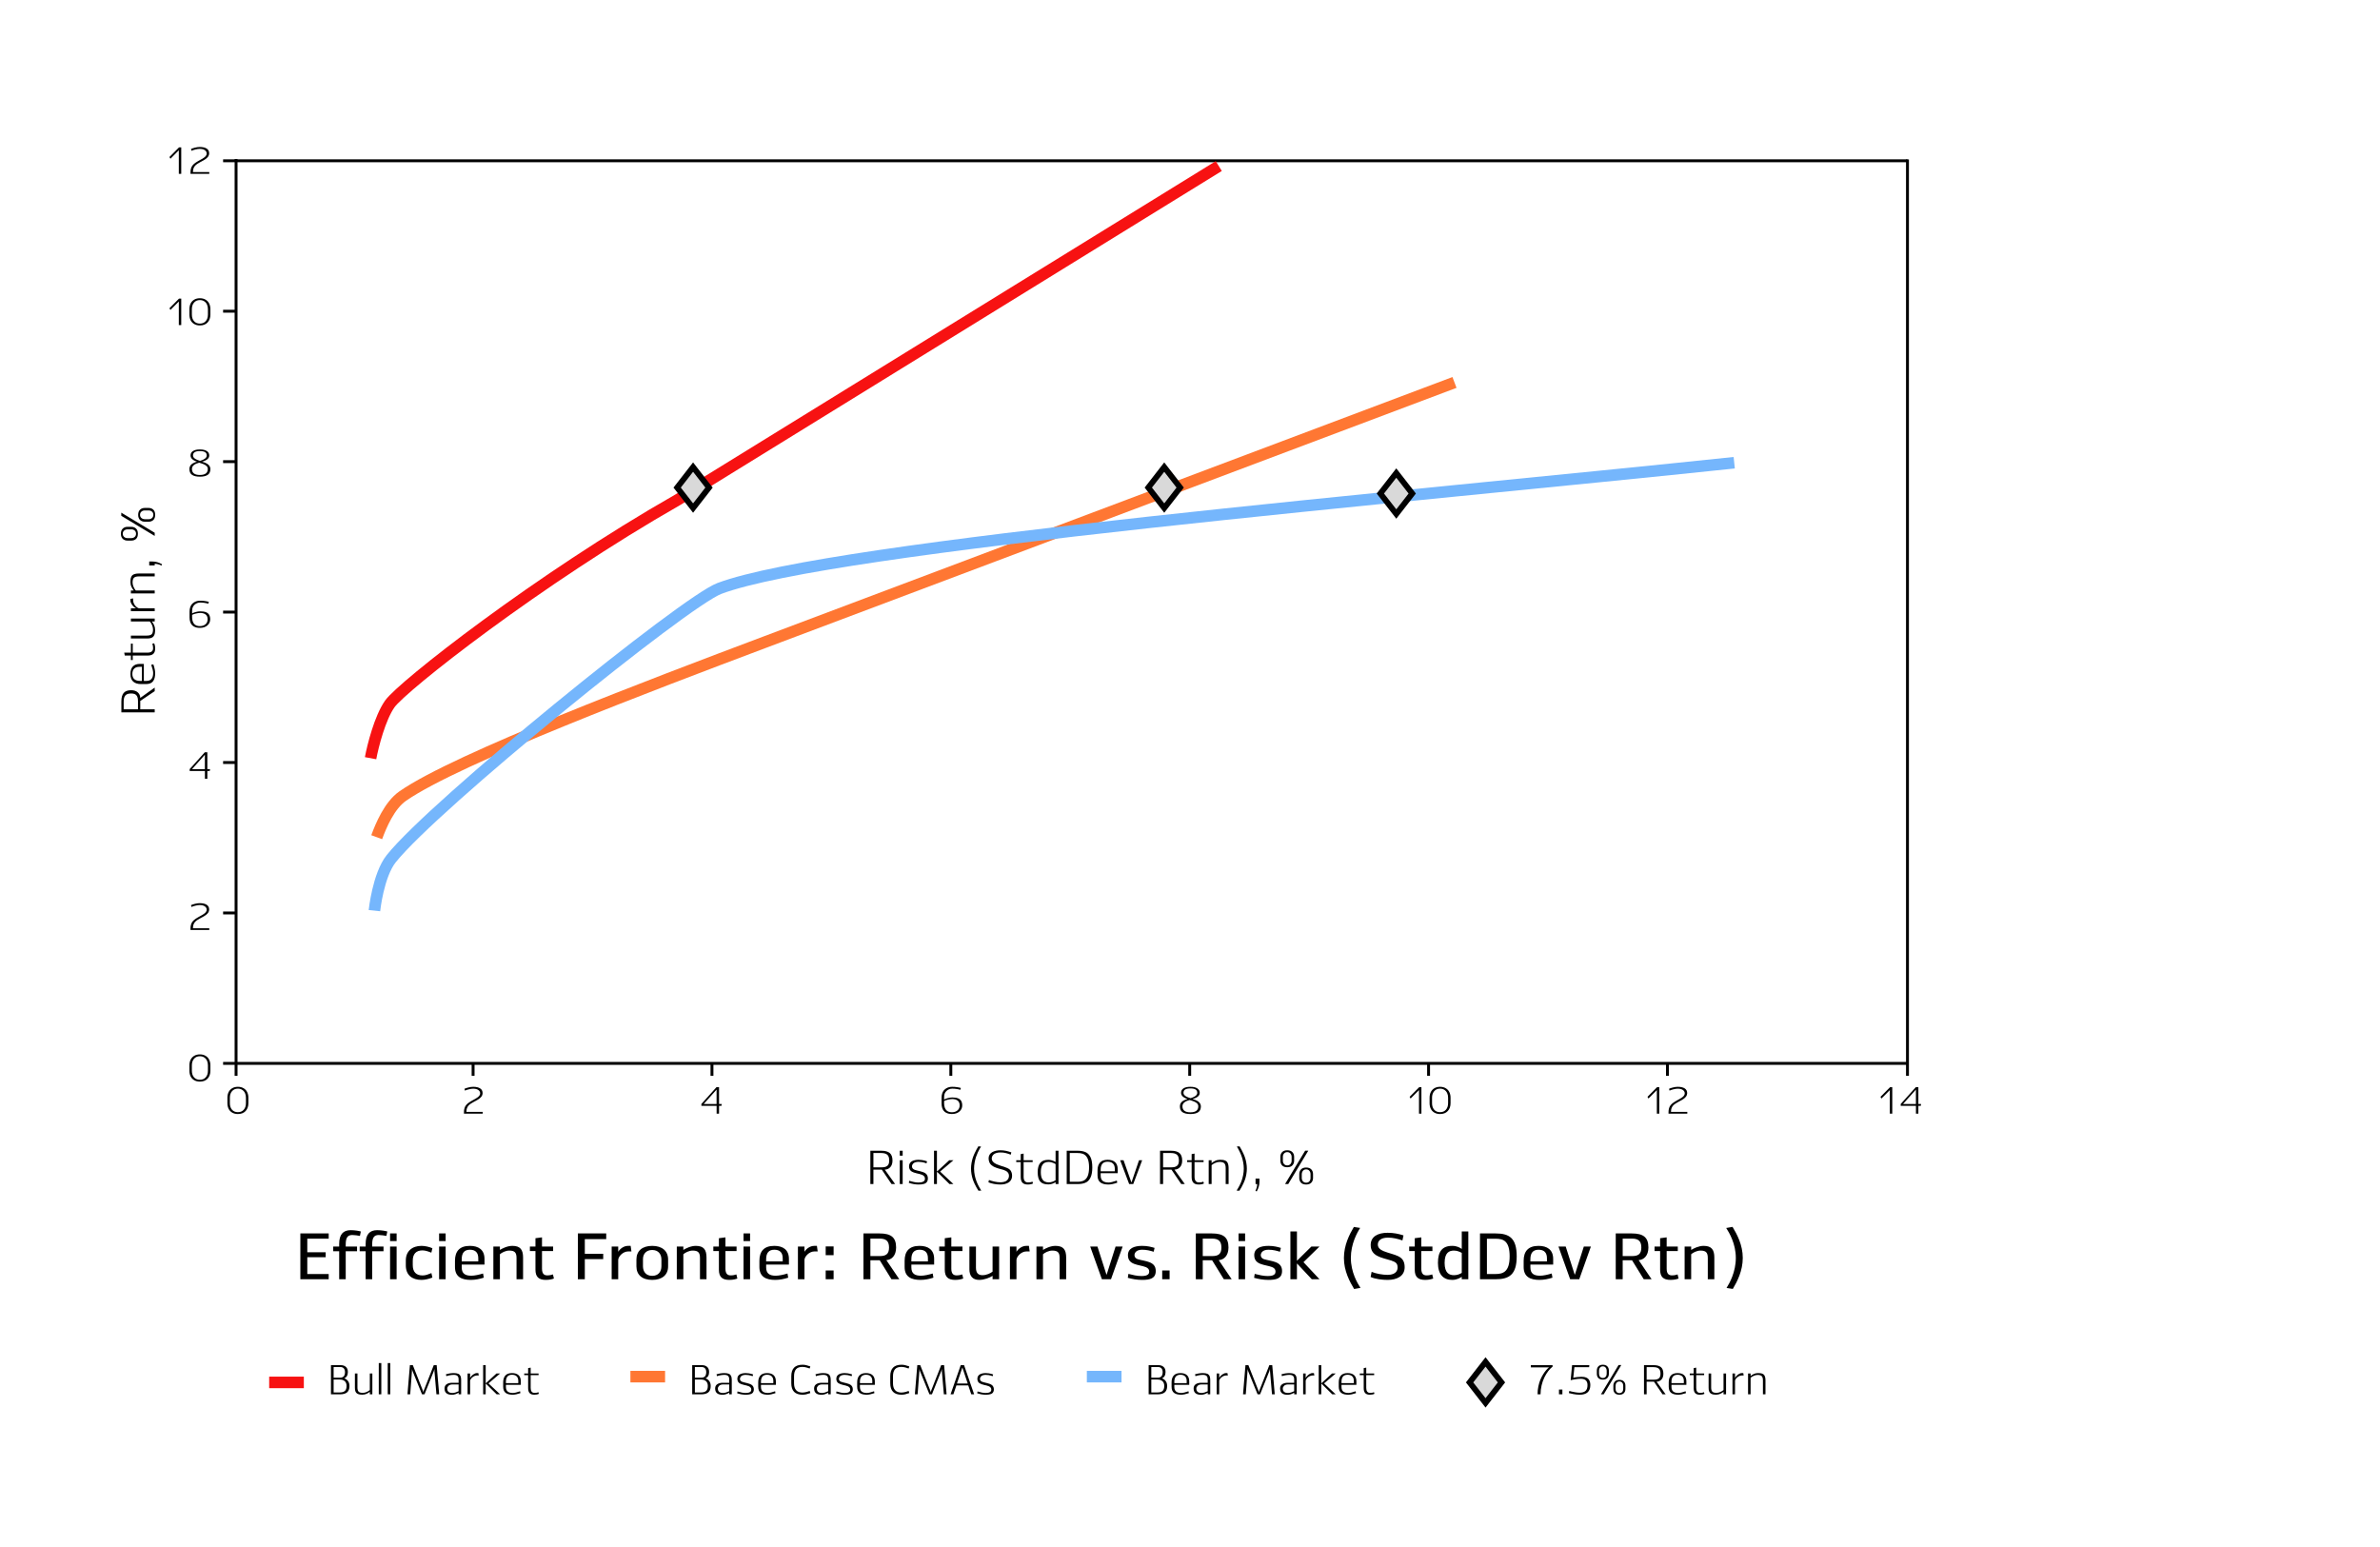 <?xml version="1.0" encoding="UTF-8"?> <svg xmlns="http://www.w3.org/2000/svg" width="400" height="260" viewBox="0 0 400 260" fill="none"><path d="M51.646 211.293V214.12H55.243V215H50.48V207.3H55.243V208.18H51.646V210.468H54.737V211.293H51.646ZM60.646 206.97L60.492 207.718C60.184 207.652 59.601 207.564 59.205 207.564C58.402 207.564 58.105 208.048 58.105 209.137V209.5H60.008V210.292H58.105V215H57.005V210.292H56.004V209.5H57.005V209.06C57.005 207.476 57.676 206.75 58.93 206.75C59.7 206.75 60.382 206.893 60.646 206.97ZM65.094 206.97L64.939 207.718C64.632 207.652 64.049 207.564 63.653 207.564C62.849 207.564 62.553 208.048 62.553 209.137V209.5H64.456V210.292H62.553V215H61.453V210.292H60.452V209.5H61.453V209.06C61.453 207.476 62.123 206.75 63.377 206.75C64.147 206.75 64.829 206.893 65.094 206.97ZM65.559 209.5H66.659V215H65.559V209.5ZM65.559 207.3H66.659V208.587H65.559V207.3ZM72.506 213.966L72.671 214.714C72.099 214.945 71.395 215.11 70.845 215.11C69.261 215.11 68.205 214.296 68.205 212.679V211.832C68.205 210.303 69.25 209.39 70.845 209.39C71.384 209.39 72.132 209.544 72.671 209.786L72.495 210.534C72.132 210.38 71.505 210.149 71.021 210.149C69.91 210.149 69.371 210.765 69.371 211.898V212.613C69.371 213.757 69.921 214.362 71.021 214.362C71.549 214.362 71.978 214.175 72.506 213.966ZM73.798 209.5H74.898V215H73.798V209.5ZM73.798 207.3H74.898V208.587H73.798V207.3ZM81.186 214.032L81.307 214.736C80.603 214.956 79.899 215.11 79.118 215.11C77.633 215.11 76.467 214.626 76.467 212.954V211.898C76.467 210.325 77.215 209.39 78.964 209.39C80.416 209.39 81.428 210.028 81.428 211.59V212.536H77.6V213.009C77.6 214.076 78.216 214.406 79.217 214.406C79.767 214.406 80.559 214.23 81.186 214.032ZM77.6 211.634V211.997H80.383V211.48C80.383 210.523 79.91 210.039 78.975 210.039C78.04 210.039 77.6 210.578 77.6 211.634ZM87.912 215H86.812V211.436C86.812 210.523 86.515 210.182 85.58 210.182C84.975 210.182 84.326 210.523 84.018 210.798V215H82.918V209.5H84.018V210.072C84.447 209.808 85.272 209.39 86.119 209.39C87.461 209.39 87.912 210.05 87.912 211.359V215ZM89.058 210.259V209.5H89.993V208.103L91.093 207.96V209.5H92.963V210.259H91.093V213.229C91.093 214.098 91.467 214.34 91.951 214.351C92.457 214.351 92.666 214.263 92.93 214.186L93.095 214.879C92.897 214.956 92.435 215.11 91.742 215.11C90.543 215.11 89.993 214.604 89.993 213.394V210.259H89.058ZM98.288 211.612V215H97.122V207.3H101.885V208.257H98.288V210.721H101.379V211.612H98.288ZM105.992 209.39L106.124 210.325H105.574C104.672 210.325 103.902 211.216 103.902 211.755V215H102.802V209.5H103.902V210.38C104.199 209.885 104.837 209.39 105.541 209.39H105.992ZM106.962 212.833V211.678C106.962 210.259 107.919 209.39 109.613 209.39C111.296 209.39 112.286 210.259 112.286 211.678V212.833C112.286 214.252 111.296 215.11 109.613 215.11C107.919 215.11 106.962 214.252 106.962 212.833ZM108.062 211.612V212.811C108.062 213.746 108.59 214.428 109.613 214.428C110.636 214.428 111.164 213.735 111.164 212.811V211.689C111.164 210.776 110.636 210.083 109.613 210.083C108.634 210.083 108.062 210.721 108.062 211.612ZM118.742 215H117.642V211.436C117.642 210.523 117.345 210.182 116.41 210.182C115.805 210.182 115.156 210.523 114.848 210.798V215H113.748V209.5H114.848V210.072C115.277 209.808 116.102 209.39 116.949 209.39C118.291 209.39 118.742 210.05 118.742 211.359V215ZM119.888 210.259V209.5H120.823V208.103L121.923 207.96V209.5H123.793V210.259H121.923V213.229C121.923 214.098 122.297 214.34 122.781 214.351C123.287 214.351 123.496 214.263 123.76 214.186L123.925 214.879C123.727 214.956 123.265 215.11 122.572 215.11C121.373 215.11 120.823 214.604 120.823 213.394V210.259H119.888ZM124.963 209.5H126.063V215H124.963V209.5ZM124.963 207.3H126.063V208.587H124.963V207.3ZM132.351 214.032L132.472 214.736C131.768 214.956 131.064 215.11 130.283 215.11C128.798 215.11 127.632 214.626 127.632 212.954V211.898C127.632 210.325 128.38 209.39 130.129 209.39C131.581 209.39 132.593 210.028 132.593 211.59V212.536H128.765V213.009C128.765 214.076 129.381 214.406 130.382 214.406C130.932 214.406 131.724 214.23 132.351 214.032ZM128.765 211.634V211.997H131.548V211.48C131.548 210.523 131.075 210.039 130.14 210.039C129.205 210.039 128.765 210.578 128.765 211.634ZM137.295 209.39L137.427 210.325H136.877C135.975 210.325 135.205 211.216 135.205 211.755V215H134.105V209.5H135.205V210.38C135.502 209.885 136.14 209.39 136.844 209.39H137.295ZM138.771 209.478H140.102V210.952H138.771V209.478ZM138.771 213.526H140.102V215H138.771V213.526ZM149.826 215L147.857 211.81H146.284V215H145.118V207.3H147.802C149.771 207.3 150.607 207.971 150.607 209.665C150.607 211.051 149.837 211.733 148.968 211.788L151.146 215H149.826ZM146.284 208.169V211.106H147.835C148.836 211.106 149.419 210.82 149.419 209.665C149.419 208.521 148.847 208.169 147.835 208.169H146.284ZM156.757 214.032L156.878 214.736C156.174 214.956 155.47 215.11 154.689 215.11C153.204 215.11 152.038 214.626 152.038 212.954V211.898C152.038 210.325 152.786 209.39 154.535 209.39C155.987 209.39 156.999 210.028 156.999 211.59V212.536H153.171V213.009C153.171 214.076 153.787 214.406 154.788 214.406C155.338 214.406 156.13 214.23 156.757 214.032ZM153.171 211.634V211.997H155.954V211.48C155.954 210.523 155.481 210.039 154.546 210.039C153.611 210.039 153.171 210.578 153.171 211.634ZM157.851 210.259V209.5H158.786V208.103L159.886 207.96V209.5H161.756V210.259H159.886V213.229C159.886 214.098 160.26 214.34 160.744 214.351C161.25 214.351 161.459 214.263 161.723 214.186L161.888 214.879C161.69 214.956 161.228 215.11 160.535 215.11C159.336 215.11 158.786 214.604 158.786 213.394V210.259H157.851ZM162.926 209.5H164.026V213.064C164.026 213.977 164.444 214.318 165.115 214.318C165.83 214.318 166.512 213.977 166.82 213.713V209.5H167.92V215H166.82V214.428C166.358 214.725 165.445 215.11 164.565 215.11C163.432 215.11 162.926 214.395 162.926 213.35V209.5ZM172.926 209.39L173.058 210.325H172.508C171.606 210.325 170.836 211.216 170.836 211.755V215H169.736V209.5H170.836V210.38C171.133 209.885 171.771 209.39 172.475 209.39H172.926ZM179.188 215H178.088V211.436C178.088 210.523 177.791 210.182 176.856 210.182C176.251 210.182 175.602 210.523 175.294 210.798V215H174.194V209.5H175.294V210.072C175.723 209.808 176.548 209.39 177.395 209.39C178.737 209.39 179.188 210.05 179.188 211.359V215ZM185.194 215L183.225 209.5H184.446L185.953 214.208H185.997L187.493 209.5H188.681L186.723 215H185.194ZM191.968 209.39C192.859 209.39 193.53 209.577 194.047 209.731L193.893 210.38C193.321 210.204 192.738 210.039 191.957 210.039C190.945 210.039 190.67 210.589 190.67 210.952C190.67 211.282 190.879 211.513 191.198 211.623C192.452 212.008 194.245 211.953 194.245 213.603C194.245 214.879 193.277 215.11 191.957 215.11C191.077 215.11 190.252 214.956 189.548 214.758L189.647 214.098C190.307 214.263 191.121 214.472 191.869 214.461C193.101 214.461 193.145 213.955 193.145 213.691C193.145 213.361 192.969 213.119 192.562 212.954C191.363 212.503 189.57 212.635 189.57 210.952C189.57 209.808 190.593 209.39 191.968 209.39ZM195.328 213.526H196.571V215H195.328V213.526ZM205.686 215L203.717 211.81H202.144V215H200.978V207.3H203.662C205.631 207.3 206.467 207.971 206.467 209.665C206.467 211.051 205.697 211.733 204.828 211.788L207.006 215H205.686ZM202.144 208.169V211.106H203.695C204.696 211.106 205.279 210.82 205.279 209.665C205.279 208.521 204.707 208.169 203.695 208.169H202.144ZM208.161 209.5H209.261V215H208.161V209.5ZM208.161 207.3H209.261V208.587H208.161V207.3ZM213.195 209.39C214.086 209.39 214.757 209.577 215.274 209.731L215.12 210.38C214.548 210.204 213.965 210.039 213.184 210.039C212.172 210.039 211.897 210.589 211.897 210.952C211.897 211.282 212.106 211.513 212.425 211.623C213.679 212.008 215.472 211.953 215.472 213.603C215.472 214.879 214.504 215.11 213.184 215.11C212.304 215.11 211.479 214.956 210.775 214.758L210.874 214.098C211.534 214.263 212.348 214.472 213.096 214.461C214.328 214.461 214.372 213.955 214.372 213.691C214.372 213.361 214.196 213.119 213.789 212.954C212.59 212.503 210.797 212.635 210.797 210.952C210.797 209.808 211.82 209.39 213.195 209.39ZM217.973 206.97V211.854H218.017L220.404 209.5H221.768L219.073 212.129L221.768 215H220.47L218.017 212.382H217.973V215H216.873V206.97H217.973ZM225.869 211.425C225.869 209.247 226.815 207.432 227.541 206.211L228.597 206.376C228.091 207.168 227.035 209.049 227.035 211.425C227.035 213.801 228.135 215.66 228.652 216.452L227.585 216.639C226.848 215.418 225.869 213.614 225.869 211.425ZM233.207 207.19C234.23 207.19 235.066 207.366 235.88 207.63L235.704 208.477C234.956 208.213 234.12 208.004 233.273 208.004C231.986 208.004 231.568 208.609 231.568 209.159C231.568 209.698 231.953 210.028 232.525 210.27C234.395 211.018 236.078 210.919 236.078 212.976C236.078 214.472 234.791 215.11 233.207 215.11C232.382 215.11 231.117 214.978 230.358 214.615L230.523 213.757C231.271 214.065 232.382 214.263 233.207 214.263C234.813 214.263 234.89 213.295 234.89 213.042C234.89 212.36 234.626 212.129 233.823 211.854C232.206 211.348 230.369 211.161 230.369 209.236C230.369 207.795 231.623 207.19 233.207 207.19ZM236.838 210.259V209.5H237.773V208.103L238.873 207.96V209.5H240.743V210.259H238.873V213.229C238.873 214.098 239.247 214.34 239.731 214.351C240.237 214.351 240.446 214.263 240.71 214.186L240.875 214.879C240.677 214.956 240.215 215.11 239.522 215.11C238.323 215.11 237.773 214.604 237.773 213.394V210.259H236.838ZM245.675 206.97H246.775V215H245.675V214.593C245.411 214.747 244.883 215.11 244.069 215.11C242.584 215.11 241.671 214.197 241.671 212.25C241.671 210.369 242.364 209.39 244.069 209.39C244.872 209.39 245.378 209.698 245.675 209.907V206.97ZM244.377 214.318C244.96 214.318 245.378 214.109 245.675 213.933V210.567C245.389 210.413 244.927 210.182 244.377 210.182C243.574 210.182 242.793 210.501 242.793 212.25C242.793 213.966 243.574 214.318 244.377 214.318ZM248.738 215V207.3H251.356C253.611 207.3 254.909 208.026 254.909 211.15C254.909 214.274 253.6 215 251.356 215H248.738ZM251.356 208.191H249.904V214.12H251.356C252.621 214.12 253.721 213.757 253.721 211.15C253.721 208.51 252.621 208.191 251.356 208.191ZM260.795 214.032L260.916 214.736C260.212 214.956 259.508 215.11 258.727 215.11C257.242 215.11 256.076 214.626 256.076 212.954V211.898C256.076 210.325 256.824 209.39 258.573 209.39C260.025 209.39 261.037 210.028 261.037 211.59V212.536H257.209V213.009C257.209 214.076 257.825 214.406 258.826 214.406C259.376 214.406 260.168 214.23 260.795 214.032ZM257.209 211.634V211.997H259.992V211.48C259.992 210.523 259.519 210.039 258.584 210.039C257.649 210.039 257.209 210.578 257.209 211.634ZM263.891 215L261.922 209.5H263.143L264.65 214.208H264.694L266.19 209.5H267.378L265.42 215H263.891ZM276.262 215L274.293 211.81H272.72V215H271.554V207.3H274.238C276.207 207.3 277.043 207.971 277.043 209.665C277.043 211.051 276.273 211.733 275.404 211.788L277.582 215H276.262ZM272.72 208.169V211.106H274.271C275.272 211.106 275.855 210.82 275.855 209.665C275.855 208.521 275.283 208.169 274.271 208.169H272.72ZM278.077 210.259V209.5H279.012V208.103L280.112 207.96V209.5H281.982V210.259H280.112V213.229C280.112 214.098 280.486 214.34 280.97 214.351C281.476 214.351 281.685 214.263 281.949 214.186L282.114 214.879C281.916 214.956 281.454 215.11 280.761 215.11C279.562 215.11 279.012 214.604 279.012 213.394V210.259H278.077ZM288.124 215H287.024V211.436C287.024 210.523 286.727 210.182 285.792 210.182C285.187 210.182 284.538 210.523 284.23 210.798V215H283.13V209.5H284.23V210.072C284.659 209.808 285.484 209.39 286.331 209.39C287.673 209.39 288.124 210.05 288.124 211.359V215ZM292.901 211.414C292.901 213.592 291.955 215.407 291.229 216.628L290.173 216.463C290.679 215.671 291.735 213.79 291.735 211.414C291.735 209.038 290.635 207.179 290.118 206.387L291.185 206.2C291.922 207.421 292.901 209.225 292.901 211.414Z" fill="black"></path><path d="M45.239 232.338H51.066" stroke="#F71212" stroke-width="1.942"></path><path d="M55.624 234.338V229.437H57.255C57.622 229.437 57.915 229.535 58.133 229.731C58.354 229.924 58.465 230.209 58.465 230.585C58.465 230.854 58.413 231.08 58.308 231.262C58.203 231.444 58.052 231.572 57.856 231.645C58.132 231.75 58.346 231.909 58.499 232.123C58.654 232.337 58.731 232.606 58.731 232.93C58.731 233.096 58.717 233.247 58.687 233.381C58.66 233.513 58.61 233.641 58.537 233.764C58.464 233.885 58.369 233.986 58.253 234.068C58.137 234.15 57.985 234.216 57.798 234.266C57.614 234.314 57.4 234.338 57.156 234.338H55.624ZM56.072 234.024H57.108C57.484 234.024 57.768 233.942 57.959 233.778C58.153 233.611 58.249 233.326 58.249 232.923C58.249 232.761 58.227 232.618 58.181 232.492C58.136 232.365 58.075 232.262 58 232.185C57.927 232.105 57.839 232.04 57.737 231.99C57.634 231.938 57.532 231.902 57.429 231.884C57.327 231.864 57.22 231.853 57.108 231.853H56.072V234.024ZM56.072 231.539H57.197C57.272 231.539 57.343 231.532 57.409 231.518C57.477 231.505 57.548 231.477 57.621 231.436C57.694 231.395 57.755 231.342 57.805 231.276C57.858 231.21 57.9 231.12 57.932 231.006C57.966 230.889 57.983 230.756 57.983 230.606C57.983 230.339 57.916 230.131 57.781 229.98C57.649 229.83 57.454 229.755 57.197 229.755H56.072V231.539ZM59.648 233.248V230.838H60.075V233.176C60.075 233.511 60.139 233.748 60.266 233.887C60.396 234.024 60.633 234.092 60.977 234.092C61.184 234.092 61.399 234.043 61.62 233.945C61.841 233.847 62.018 233.738 62.153 233.617V230.838H62.58V234.338H62.153V233.918C62.016 234.034 61.84 234.143 61.623 234.246C61.407 234.348 61.17 234.4 60.912 234.4C60.7 234.4 60.521 234.384 60.376 234.352C60.23 234.32 60.099 234.263 59.983 234.181C59.868 234.097 59.784 233.978 59.73 233.825C59.675 233.67 59.648 233.478 59.648 233.248ZM63.66 234.338V229.088H64.087V234.338H63.66ZM65.164 234.338V229.088H65.591V234.338H65.164ZM68.48 234.338L68.89 229.437H69.382L71.06 233.689C71.108 233.805 71.132 233.907 71.132 233.996H71.159C71.159 233.907 71.183 233.805 71.231 233.689L72.902 229.437H73.391L73.812 234.338H73.35L73.015 230.418V230.144H72.988C72.988 230.197 72.964 230.288 72.916 230.418L71.347 234.338H70.927L69.334 230.425C69.286 230.304 69.262 230.21 69.262 230.144H69.235V230.418L68.941 234.338H68.48ZM74.71 233.357C74.71 233.043 74.828 232.805 75.062 232.643C75.297 232.481 75.608 232.4 75.996 232.4H77.076V231.833C77.076 231.562 77.011 231.367 76.881 231.248C76.753 231.13 76.552 231.071 76.276 231.071C75.877 231.071 75.46 231.142 75.025 231.286L74.939 230.978C75.379 230.839 75.827 230.77 76.283 230.77C76.44 230.77 76.58 230.781 76.703 230.804C76.826 230.824 76.93 230.853 77.014 230.889C77.101 230.926 77.174 230.975 77.233 231.036C77.294 231.098 77.342 231.161 77.376 231.224C77.411 231.286 77.437 231.362 77.455 231.453C77.476 231.545 77.488 231.631 77.493 231.713C77.499 231.793 77.503 231.889 77.503 232V234.338H77.076V234.065C76.698 234.299 76.326 234.417 75.962 234.417C75.127 234.417 74.71 234.064 74.71 233.357ZM75.165 233.357C75.165 233.608 75.237 233.797 75.38 233.925C75.526 234.05 75.753 234.113 76.061 234.113C76.209 234.113 76.378 234.082 76.57 234.02C76.763 233.956 76.932 233.889 77.076 233.819V232.68H76.054C75.903 232.68 75.769 232.702 75.65 232.745C75.532 232.789 75.439 232.846 75.37 232.916C75.304 232.985 75.253 233.058 75.216 233.135C75.182 233.21 75.165 233.284 75.165 233.357ZM78.583 234.338V230.838H79.01V231.607C79.065 231.468 79.161 231.333 79.297 231.2C79.436 231.066 79.58 230.961 79.728 230.886C79.876 230.809 80 230.77 80.101 230.77H80.395L80.466 231.166H80.193C80.04 231.166 79.889 231.199 79.738 231.265C79.588 231.331 79.462 231.412 79.359 231.508C79.256 231.601 79.172 231.699 79.106 231.802C79.042 231.905 79.01 231.993 79.01 232.069V234.338H78.583ZM81.201 234.338V229.437H81.628V232.448H81.69L83.44 230.838H84.055L82.097 232.503L84.055 234.338H83.474L81.69 232.574H81.628V234.338H81.201ZM84.568 233.063V232.328C84.568 231.838 84.688 231.457 84.927 231.183C85.168 230.908 85.543 230.77 86.051 230.77C86.532 230.77 86.899 230.887 87.152 231.122C87.407 231.357 87.535 231.705 87.535 232.168V232.742H85.029V233.077C85.029 233.444 85.127 233.708 85.323 233.87C85.519 234.032 85.811 234.113 86.198 234.113C86.465 234.113 86.868 234.017 87.408 233.825L87.463 234.143C86.943 234.319 86.515 234.406 86.178 234.406C85.927 234.406 85.707 234.384 85.518 234.338C85.329 234.293 85.162 234.22 85.016 234.119C84.87 234.019 84.758 233.88 84.681 233.702C84.606 233.525 84.568 233.312 84.568 233.063ZM85.029 232.455H87.108V232.099C87.108 231.758 87.017 231.498 86.837 231.32C86.66 231.142 86.398 231.053 86.051 231.053C85.37 231.053 85.029 231.444 85.029 232.226V232.455ZM88.102 231.112V230.838H88.762V229.936L89.189 229.857V230.838H90.519V231.112H89.189V233.261C89.189 233.82 89.406 234.099 89.838 234.099C89.955 234.099 90.056 234.092 90.143 234.078C90.231 234.065 90.296 234.051 90.337 234.037C90.378 234.024 90.427 234.003 90.484 233.976L90.566 234.253C90.368 234.355 90.11 234.406 89.791 234.406C89.442 234.406 89.183 234.316 89.015 234.136C88.846 233.956 88.762 233.676 88.762 233.296V231.112H88.102Z" fill="black"></path><line x1="105.951" y1="231.367" x2="111.779" y2="231.367" stroke="#FF7733" stroke-width="1.942"></line><path d="M116.337 234.338V229.437H117.967C118.334 229.437 118.627 229.535 118.846 229.731C119.067 229.924 119.177 230.209 119.177 230.585C119.177 230.854 119.125 231.08 119.02 231.262C118.915 231.444 118.765 231.572 118.569 231.645C118.844 231.75 119.059 231.909 119.211 232.123C119.366 232.337 119.444 232.606 119.444 232.93C119.444 233.096 119.429 233.247 119.399 233.381C119.372 233.513 119.322 233.641 119.249 233.764C119.176 233.885 119.081 233.986 118.965 234.068C118.849 234.15 118.698 234.216 118.511 234.266C118.326 234.314 118.112 234.338 117.868 234.338H116.337ZM116.785 234.024H117.82C118.196 234.024 118.48 233.942 118.671 233.778C118.865 233.611 118.962 233.326 118.962 232.923C118.962 232.761 118.939 232.618 118.893 232.492C118.848 232.365 118.788 232.262 118.712 232.185C118.639 232.105 118.552 232.04 118.449 231.99C118.347 231.938 118.244 231.902 118.142 231.884C118.039 231.864 117.932 231.853 117.82 231.853H116.785V234.024ZM116.785 231.539H117.909C117.984 231.539 118.055 231.532 118.121 231.518C118.189 231.505 118.26 231.477 118.333 231.436C118.406 231.395 118.467 231.342 118.517 231.276C118.57 231.21 118.612 231.12 118.644 231.006C118.678 230.889 118.695 230.756 118.695 230.606C118.695 230.339 118.628 230.131 118.494 229.98C118.361 229.83 118.167 229.755 117.909 229.755H116.785V231.539ZM120.192 233.357C120.192 233.043 120.31 232.805 120.544 232.643C120.779 232.481 121.09 232.4 121.477 232.4H122.558V231.833C122.558 231.562 122.493 231.367 122.363 231.248C122.235 231.13 122.033 231.071 121.758 231.071C121.359 231.071 120.942 231.142 120.507 231.286L120.421 230.978C120.861 230.839 121.309 230.77 121.765 230.77C121.922 230.77 122.062 230.781 122.185 230.804C122.308 230.824 122.412 230.853 122.496 230.889C122.583 230.926 122.656 230.975 122.715 231.036C122.776 231.098 122.824 231.161 122.858 231.224C122.892 231.286 122.919 231.362 122.937 231.453C122.957 231.545 122.97 231.631 122.975 231.713C122.981 231.793 122.985 231.889 122.985 232V234.338H122.558V234.065C122.179 234.299 121.808 234.417 121.443 234.417C120.609 234.417 120.192 234.064 120.192 233.357ZM120.647 233.357C120.647 233.608 120.719 233.797 120.862 233.925C121.008 234.05 121.235 234.113 121.542 234.113C121.691 234.113 121.86 234.082 122.052 234.02C122.245 233.956 122.414 233.889 122.558 233.819V232.68H121.536C121.385 232.68 121.251 232.702 121.132 232.745C121.014 232.789 120.92 232.846 120.852 232.916C120.786 232.985 120.735 233.058 120.698 233.135C120.664 233.21 120.647 233.284 120.647 233.357ZM123.897 234.164L123.952 233.856C124.494 234.027 124.942 234.113 125.295 234.113C125.427 234.113 125.545 234.105 125.647 234.089C125.752 234.073 125.838 234.053 125.904 234.031C125.97 234.008 126.027 233.978 126.075 233.942C126.122 233.905 126.158 233.872 126.181 233.843C126.206 233.811 126.224 233.773 126.235 233.73C126.249 233.684 126.257 233.649 126.259 233.624C126.261 233.596 126.263 233.563 126.263 233.525C126.263 233.29 126.129 233.111 125.863 232.988C125.762 232.942 125.634 232.899 125.476 232.858C125.322 232.817 125.178 232.784 125.046 232.759C124.914 232.732 124.776 232.692 124.632 232.639C124.489 232.587 124.367 232.528 124.267 232.462C124.169 232.393 124.087 232.298 124.02 232.175C123.957 232.052 123.925 231.907 123.925 231.74C123.925 231.567 123.961 231.417 124.034 231.289C124.107 231.162 124.208 231.061 124.338 230.989C124.47 230.913 124.619 230.859 124.783 230.824C124.947 230.788 125.129 230.77 125.33 230.77C125.505 230.77 125.678 230.783 125.849 230.811C126.022 230.838 126.152 230.865 126.239 230.893C126.328 230.918 126.44 230.953 126.577 230.999L126.492 231.293C126.346 231.243 126.232 231.206 126.15 231.183C126.068 231.158 125.95 231.133 125.798 231.108C125.645 231.083 125.487 231.071 125.323 231.071C125.143 231.071 124.985 231.093 124.851 231.139C124.719 231.182 124.619 231.239 124.55 231.31C124.484 231.38 124.435 231.452 124.403 231.525C124.374 231.596 124.359 231.668 124.359 231.74C124.359 231.857 124.392 231.957 124.458 232.041C124.526 232.123 124.616 232.187 124.728 232.233C124.833 232.271 124.968 232.311 125.135 232.352C125.301 232.393 125.449 232.429 125.579 232.458C125.711 232.486 125.85 232.528 125.996 232.585C126.142 232.639 126.263 232.702 126.358 232.773C126.456 232.843 126.537 232.941 126.601 233.067C126.665 233.19 126.697 233.336 126.697 233.504C126.697 233.657 126.672 233.789 126.621 233.901C126.574 234.01 126.51 234.097 126.43 234.16C126.35 234.224 126.248 234.275 126.122 234.314C125.999 234.351 125.876 234.375 125.753 234.386C125.63 234.4 125.487 234.406 125.323 234.406C124.867 234.406 124.392 234.326 123.897 234.164ZM127.432 233.063V232.328C127.432 231.838 127.551 231.457 127.79 231.183C128.032 230.908 128.407 230.77 128.915 230.77C129.396 230.77 129.763 230.887 130.016 231.122C130.271 231.357 130.398 231.705 130.398 232.168V232.742H127.893V233.077C127.893 233.444 127.991 233.708 128.187 233.87C128.383 234.032 128.675 234.113 129.062 234.113C129.329 234.113 129.732 234.017 130.272 233.825L130.327 234.143C129.807 234.319 129.379 234.406 129.041 234.406C128.791 234.406 128.571 234.384 128.382 234.338C128.193 234.293 128.025 234.22 127.879 234.119C127.733 234.019 127.622 233.88 127.544 233.702C127.469 233.525 127.432 233.312 127.432 233.063ZM127.893 232.455H129.971V232.099C129.971 231.758 129.881 231.498 129.701 231.32C129.523 231.142 129.261 231.053 128.915 231.053C128.234 231.053 127.893 231.444 127.893 232.226V232.455ZM132.989 232.469V231.306C132.989 230.014 133.621 229.368 134.886 229.368C135.094 229.368 135.296 229.392 135.495 229.44C135.693 229.486 135.924 229.555 136.188 229.649L136.082 230.004C135.896 229.94 135.751 229.892 135.648 229.861C135.546 229.829 135.424 229.799 135.283 229.772C135.141 229.744 135.009 229.731 134.886 229.731C134.383 229.731 134.017 229.862 133.789 230.124C133.563 230.386 133.451 230.782 133.451 231.313V232.462C133.451 233.517 133.929 234.044 134.886 234.044C135.009 234.044 135.144 234.029 135.289 234C135.438 233.97 135.558 233.942 135.652 233.914C135.745 233.885 135.891 233.837 136.089 233.771L136.188 234.13C135.926 234.221 135.695 234.29 135.495 234.338C135.296 234.384 135.094 234.406 134.886 234.406C133.621 234.406 132.989 233.76 132.989 232.469ZM136.824 233.357C136.824 233.043 136.941 232.805 137.176 232.643C137.411 232.481 137.722 232.4 138.109 232.4H139.189V231.833C139.189 231.562 139.124 231.367 138.995 231.248C138.867 231.13 138.665 231.071 138.39 231.071C137.991 231.071 137.574 231.142 137.139 231.286L137.053 230.978C137.493 230.839 137.941 230.77 138.396 230.77C138.554 230.77 138.694 230.781 138.817 230.804C138.94 230.824 139.044 230.853 139.128 230.889C139.214 230.926 139.287 230.975 139.347 231.036C139.408 231.098 139.456 231.161 139.49 231.224C139.524 231.286 139.551 231.362 139.569 231.453C139.589 231.545 139.602 231.631 139.606 231.713C139.613 231.793 139.617 231.889 139.617 232V234.338H139.189V234.065C138.811 234.299 138.44 234.417 138.075 234.417C137.241 234.417 136.824 234.064 136.824 233.357ZM137.279 233.357C137.279 233.608 137.351 233.797 137.494 233.925C137.64 234.05 137.867 234.113 138.174 234.113C138.322 234.113 138.492 234.082 138.684 234.02C138.877 233.956 139.046 233.889 139.189 233.819V232.68H138.167C138.017 232.68 137.883 232.702 137.764 232.745C137.646 232.789 137.552 232.846 137.484 232.916C137.418 232.985 137.366 233.058 137.33 233.135C137.296 233.21 137.279 233.284 137.279 233.357ZM140.529 234.164L140.584 233.856C141.126 234.027 141.574 234.113 141.927 234.113C142.059 234.113 142.177 234.105 142.279 234.089C142.384 234.073 142.469 234.053 142.536 234.031C142.602 234.008 142.659 233.978 142.706 233.942C142.754 233.905 142.79 233.872 142.812 233.843C142.837 233.811 142.856 233.773 142.867 233.73C142.881 233.684 142.889 233.649 142.891 233.624C142.893 233.596 142.894 233.563 142.894 233.525C142.894 233.29 142.761 233.111 142.495 232.988C142.394 232.942 142.266 232.899 142.108 232.858C141.953 232.817 141.81 232.784 141.678 232.759C141.545 232.732 141.408 232.692 141.264 232.639C141.121 232.587 140.999 232.528 140.898 232.462C140.8 232.393 140.718 232.298 140.652 232.175C140.588 232.052 140.557 231.907 140.557 231.74C140.557 231.567 140.593 231.417 140.666 231.289C140.739 231.162 140.84 231.061 140.97 230.989C141.102 230.913 141.25 230.859 141.414 230.824C141.579 230.788 141.761 230.77 141.961 230.77C142.137 230.77 142.31 230.783 142.481 230.811C142.654 230.838 142.784 230.865 142.871 230.893C142.959 230.918 143.072 230.953 143.209 230.999L143.123 231.293C142.978 231.243 142.864 231.206 142.782 231.183C142.7 231.158 142.582 231.133 142.43 231.108C142.277 231.083 142.119 231.071 141.955 231.071C141.774 231.071 141.617 231.093 141.483 231.139C141.351 231.182 141.25 231.239 141.182 231.31C141.116 231.38 141.067 231.452 141.035 231.525C141.005 231.596 140.991 231.668 140.991 231.74C140.991 231.857 141.024 231.957 141.09 232.041C141.158 232.123 141.248 232.187 141.36 232.233C141.465 232.271 141.6 232.311 141.767 232.352C141.933 232.393 142.081 232.429 142.211 232.458C142.343 232.486 142.482 232.528 142.628 232.585C142.774 232.639 142.894 232.702 142.99 232.773C143.088 232.843 143.169 232.941 143.233 233.067C143.297 233.19 143.329 233.336 143.329 233.504C143.329 233.657 143.303 233.789 143.253 233.901C143.205 234.01 143.142 234.097 143.062 234.16C142.982 234.224 142.88 234.275 142.754 234.314C142.631 234.351 142.508 234.375 142.385 234.386C142.262 234.4 142.119 234.406 141.955 234.406C141.499 234.406 141.024 234.326 140.529 234.164ZM144.063 233.063V232.328C144.063 231.838 144.183 231.457 144.422 231.183C144.664 230.908 145.039 230.77 145.547 230.77C146.028 230.77 146.394 230.887 146.647 231.122C146.903 231.357 147.03 231.705 147.03 232.168V232.742H144.525V233.077C144.525 233.444 144.623 233.708 144.819 233.87C145.015 234.032 145.306 234.113 145.694 234.113C145.96 234.113 146.364 234.017 146.904 233.825L146.958 234.143C146.439 234.319 146.01 234.406 145.673 234.406C145.423 234.406 145.203 234.384 145.014 234.338C144.824 234.293 144.657 234.22 144.511 234.119C144.365 234.019 144.254 233.88 144.176 233.702C144.101 233.525 144.063 233.312 144.063 233.063ZM144.525 232.455H146.603V232.099C146.603 231.758 146.513 231.498 146.333 231.32C146.155 231.142 145.893 231.053 145.547 231.053C144.865 231.053 144.525 231.444 144.525 232.226V232.455ZM149.621 232.469V231.306C149.621 230.014 150.253 229.368 151.518 229.368C151.725 229.368 151.928 229.392 152.126 229.44C152.325 229.486 152.556 229.555 152.82 229.649L152.714 230.004C152.527 229.94 152.383 229.892 152.28 229.861C152.178 229.829 152.056 229.799 151.914 229.772C151.773 229.744 151.641 229.731 151.518 229.731C151.014 229.731 150.649 229.862 150.421 230.124C150.195 230.386 150.082 230.782 150.082 231.313V232.462C150.082 233.517 150.561 234.044 151.518 234.044C151.641 234.044 151.775 234.029 151.921 234C152.069 233.97 152.19 233.942 152.284 233.914C152.377 233.885 152.523 233.837 152.721 233.771L152.82 234.13C152.558 234.221 152.327 234.29 152.126 234.338C151.928 234.384 151.725 234.406 151.518 234.406C150.253 234.406 149.621 233.76 149.621 232.469ZM153.76 234.338L154.17 229.437H154.663L156.341 233.689C156.389 233.805 156.413 233.907 156.413 233.996H156.44C156.44 233.907 156.464 233.805 156.512 233.689L158.183 229.437H158.672L159.092 234.338H158.631L158.296 230.418V230.144H158.268C158.268 230.197 158.245 230.288 158.197 230.418L156.628 234.338H156.207L154.615 230.425C154.567 230.304 154.543 230.21 154.543 230.144H154.516V230.418L154.222 234.338H153.76ZM159.759 234.338L161.468 229.437H162.028L163.72 234.338H163.238L162.732 232.841H160.74L160.234 234.338H159.759ZM160.829 232.527H162.643L161.741 229.83L160.829 232.527ZM164.236 234.164L164.291 233.856C164.833 234.027 165.281 234.113 165.634 234.113C165.766 234.113 165.884 234.105 165.986 234.089C166.091 234.073 166.177 234.053 166.243 234.031C166.309 234.008 166.366 233.978 166.413 233.942C166.461 233.905 166.497 233.872 166.519 233.843C166.545 233.811 166.563 233.773 166.574 233.73C166.588 233.684 166.596 233.649 166.598 233.624C166.6 233.596 166.601 233.563 166.601 233.525C166.601 233.29 166.468 233.111 166.202 232.988C166.101 232.942 165.973 232.899 165.815 232.858C165.66 232.817 165.517 232.784 165.385 232.759C165.253 232.732 165.115 232.692 164.971 232.639C164.828 232.587 164.706 232.528 164.605 232.462C164.507 232.393 164.425 232.298 164.359 232.175C164.295 232.052 164.264 231.907 164.264 231.74C164.264 231.567 164.3 231.417 164.373 231.289C164.446 231.162 164.547 231.061 164.677 230.989C164.809 230.913 164.957 230.859 165.121 230.824C165.286 230.788 165.468 230.77 165.668 230.77C165.844 230.77 166.017 230.783 166.188 230.811C166.361 230.838 166.491 230.865 166.578 230.893C166.666 230.918 166.779 230.953 166.916 230.999L166.83 231.293C166.685 231.243 166.571 231.206 166.489 231.183C166.407 231.158 166.289 231.133 166.137 231.108C165.984 231.083 165.826 231.071 165.662 231.071C165.482 231.071 165.324 231.093 165.19 231.139C165.058 231.182 164.957 231.239 164.889 231.31C164.823 231.38 164.774 231.452 164.742 231.525C164.712 231.596 164.698 231.668 164.698 231.74C164.698 231.857 164.731 231.957 164.797 232.041C164.865 232.123 164.955 232.187 165.067 232.233C165.172 232.271 165.307 232.311 165.474 232.352C165.64 232.393 165.788 232.429 165.918 232.458C166.05 232.486 166.189 232.528 166.335 232.585C166.481 232.639 166.601 232.702 166.697 232.773C166.795 232.843 166.876 232.941 166.94 233.067C167.004 233.19 167.036 233.336 167.036 233.504C167.036 233.657 167.01 233.789 166.96 233.901C166.913 234.01 166.849 234.097 166.769 234.16C166.689 234.224 166.587 234.275 166.461 234.314C166.338 234.351 166.215 234.375 166.092 234.386C165.969 234.4 165.826 234.406 165.662 234.406C165.206 234.406 164.731 234.326 164.236 234.164Z" fill="black"></path><line x1="182.663" y1="231.367" x2="188.491" y2="231.367" stroke="#75B6FC" stroke-width="1.942"></line><path d="M193.049 234.338V229.437H194.679C195.046 229.437 195.339 229.535 195.558 229.731C195.779 229.924 195.889 230.209 195.889 230.585C195.889 230.854 195.837 231.08 195.732 231.262C195.627 231.444 195.477 231.572 195.281 231.645C195.557 231.75 195.771 231.909 195.924 232.123C196.079 232.337 196.156 232.606 196.156 232.93C196.156 233.096 196.141 233.247 196.112 233.381C196.084 233.513 196.034 233.641 195.961 233.764C195.888 233.885 195.794 233.986 195.677 234.068C195.561 234.15 195.41 234.216 195.223 234.266C195.038 234.314 194.824 234.338 194.58 234.338H193.049ZM193.497 234.024H194.532C194.908 234.024 195.192 233.942 195.384 233.778C195.577 233.611 195.674 233.326 195.674 232.923C195.674 232.761 195.651 232.618 195.606 232.492C195.56 232.365 195.5 232.262 195.425 232.185C195.352 232.105 195.264 232.04 195.161 231.99C195.059 231.938 194.956 231.902 194.854 231.884C194.751 231.864 194.644 231.853 194.532 231.853H193.497V234.024ZM193.497 231.539H194.621C194.697 231.539 194.767 231.532 194.833 231.518C194.902 231.505 194.972 231.477 195.045 231.436C195.118 231.395 195.18 231.342 195.23 231.276C195.282 231.21 195.324 231.12 195.356 231.006C195.39 230.889 195.407 230.756 195.407 230.606C195.407 230.339 195.34 230.131 195.206 229.98C195.074 229.83 194.879 229.755 194.621 229.755H193.497V231.539ZM196.905 233.063V232.328C196.905 231.838 197.024 231.457 197.263 231.183C197.505 230.908 197.88 230.77 198.388 230.77C198.869 230.77 199.236 230.887 199.489 231.122C199.744 231.357 199.871 231.705 199.871 232.168V232.742H197.366V233.077C197.366 233.444 197.464 233.708 197.66 233.87C197.856 234.032 198.148 234.113 198.535 234.113C198.801 234.113 199.205 234.017 199.745 233.825L199.8 234.143C199.28 234.319 198.852 234.406 198.514 234.406C198.264 234.406 198.044 234.384 197.855 234.338C197.666 234.293 197.498 234.22 197.352 234.119C197.206 234.019 197.095 233.88 197.017 233.702C196.942 233.525 196.905 233.312 196.905 233.063ZM197.366 232.455H199.444V232.099C199.444 231.758 199.354 231.498 199.174 231.32C198.996 231.142 198.734 231.053 198.388 231.053C197.707 231.053 197.366 231.444 197.366 232.226V232.455ZM200.61 233.357C200.61 233.043 200.727 232.805 200.962 232.643C201.196 232.481 201.507 232.4 201.895 232.4H202.975V231.833C202.975 231.562 202.91 231.367 202.78 231.248C202.652 231.13 202.451 231.071 202.175 231.071C201.776 231.071 201.359 231.142 200.924 231.286L200.839 230.978C201.278 230.839 201.726 230.77 202.182 230.77C202.339 230.77 202.479 230.781 202.602 230.804C202.725 230.824 202.829 230.853 202.913 230.889C203 230.926 203.073 230.975 203.132 231.036C203.194 231.098 203.241 231.161 203.276 231.224C203.31 231.286 203.336 231.362 203.354 231.453C203.375 231.545 203.387 231.631 203.392 231.713C203.399 231.793 203.402 231.889 203.402 232V234.338H202.975V234.065C202.597 234.299 202.225 234.417 201.861 234.417C201.027 234.417 200.61 234.064 200.61 233.357ZM201.064 233.357C201.064 233.608 201.136 233.797 201.28 233.925C201.425 234.05 201.652 234.113 201.96 234.113C202.108 234.113 202.278 234.082 202.469 234.02C202.663 233.956 202.831 233.889 202.975 233.819V232.68H201.953C201.802 232.68 201.668 232.702 201.55 232.745C201.431 232.789 201.338 232.846 201.269 232.916C201.203 232.985 201.152 233.058 201.115 233.135C201.081 233.21 201.064 233.284 201.064 233.357ZM204.482 234.338V230.838H204.909V231.607C204.964 231.468 205.06 231.333 205.197 231.2C205.336 231.066 205.479 230.961 205.627 230.886C205.775 230.809 205.899 230.77 206 230.77H206.294L206.365 231.166H206.092C205.939 231.166 205.788 231.199 205.637 231.265C205.487 231.331 205.361 231.412 205.258 231.508C205.156 231.601 205.071 231.699 205.005 231.802C204.941 231.905 204.909 231.993 204.909 232.069V234.338H204.482ZM208.912 234.338L209.322 229.437H209.814L211.492 233.689C211.54 233.805 211.564 233.907 211.564 233.996H211.592C211.592 233.907 211.615 233.805 211.663 233.689L213.335 229.437H213.823L214.244 234.338H213.782L213.447 230.418V230.144H213.42C213.42 230.197 213.396 230.288 213.348 230.418L211.78 234.338H211.359L209.766 230.425C209.718 230.304 209.695 230.21 209.695 230.144H209.667V230.418L209.373 234.338H208.912ZM215.143 233.357C215.143 233.043 215.26 232.805 215.495 232.643C215.73 232.481 216.041 232.4 216.428 232.4H217.508V231.833C217.508 231.562 217.443 231.367 217.313 231.248C217.186 231.13 216.984 231.071 216.708 231.071C216.309 231.071 215.892 231.142 215.457 231.286L215.372 230.978C215.812 230.839 216.259 230.77 216.715 230.77C216.872 230.77 217.012 230.781 217.135 230.804C217.259 230.824 217.362 230.853 217.447 230.889C217.533 230.926 217.606 230.975 217.665 231.036C217.727 231.098 217.775 231.161 217.809 231.224C217.843 231.286 217.869 231.362 217.887 231.453C217.908 231.545 217.92 231.631 217.925 231.713C217.932 231.793 217.935 231.889 217.935 232V234.338H217.508V234.065C217.13 234.299 216.758 234.417 216.394 234.417C215.56 234.417 215.143 234.064 215.143 233.357ZM215.597 233.357C215.597 233.608 215.669 233.797 215.813 233.925C215.959 234.05 216.185 234.113 216.493 234.113C216.641 234.113 216.811 234.082 217.002 234.02C217.196 233.956 217.364 233.889 217.508 233.819V232.68H216.486C216.336 232.68 216.201 232.702 216.083 232.745C215.964 232.789 215.871 232.846 215.802 232.916C215.736 232.985 215.685 233.058 215.649 233.135C215.614 233.21 215.597 233.284 215.597 233.357ZM219.015 234.338V230.838H219.443V231.607C219.497 231.468 219.593 231.333 219.73 231.2C219.869 231.066 220.012 230.961 220.16 230.886C220.308 230.809 220.433 230.77 220.533 230.77H220.827L220.899 231.166H220.625C220.473 231.166 220.321 231.199 220.171 231.265C220.02 231.331 219.894 231.412 219.791 231.508C219.689 231.601 219.604 231.699 219.538 231.802C219.475 231.905 219.443 231.993 219.443 232.069V234.338H219.015ZM221.634 234.338V229.437H222.061V232.448H222.122L223.872 230.838H224.488L222.529 232.503L224.488 234.338H223.906L222.122 232.574H222.061V234.338H221.634ZM225 233.063V232.328C225 231.838 225.12 231.457 225.359 231.183C225.601 230.908 225.975 230.77 226.484 230.77C226.964 230.77 227.331 230.887 227.584 231.122C227.839 231.357 227.967 231.705 227.967 232.168V232.742H225.462V233.077C225.462 233.444 225.56 233.708 225.756 233.87C225.952 234.032 226.243 234.113 226.631 234.113C226.897 234.113 227.301 234.017 227.841 233.825L227.895 234.143C227.376 234.319 226.947 234.406 226.61 234.406C226.359 234.406 226.14 234.384 225.95 234.338C225.761 234.293 225.594 234.22 225.448 234.119C225.302 234.019 225.19 233.88 225.113 233.702C225.038 233.525 225 233.312 225 233.063ZM225.462 232.455H227.54V232.099C227.54 231.758 227.45 231.498 227.27 231.32C227.092 231.142 226.83 231.053 226.484 231.053C225.802 231.053 225.462 231.444 225.462 232.226V232.455ZM228.534 231.112V230.838H229.194V229.936L229.621 229.857V230.838H230.951V231.112H229.621V233.261C229.621 233.82 229.838 234.099 230.271 234.099C230.387 234.099 230.488 234.092 230.575 234.078C230.664 234.065 230.729 234.051 230.77 234.037C230.811 234.024 230.86 234.003 230.917 233.976L230.999 234.253C230.801 234.355 230.542 234.406 230.223 234.406C229.874 234.406 229.616 234.316 229.447 234.136C229.278 233.956 229.194 233.676 229.194 233.296V231.112H228.534Z" fill="black"></path><path d="M246.991 232.338L249.671 228.897L252.35 232.338L249.671 235.779L246.991 232.338Z" fill="#D9D9D9" stroke="black" stroke-width="0.971"></path><path d="M257.285 229.816V229.437H260.938V229.69C260.69 229.877 260.449 230.124 260.214 230.431C259.979 230.739 259.764 231.09 259.568 231.484C259.372 231.878 259.214 232.326 259.093 232.827C258.974 233.326 258.915 233.83 258.915 234.338H258.413C258.413 233.887 258.457 233.446 258.546 233.015C258.637 232.582 258.75 232.204 258.884 231.881C259.021 231.557 259.178 231.254 259.356 230.971C259.534 230.687 259.702 230.454 259.862 230.274C260.021 230.092 260.177 229.939 260.33 229.816H257.285ZM262.012 234.338V233.531H262.586V234.338H262.012ZM263.676 234.13L263.748 233.771C263.846 233.8 263.974 233.835 264.131 233.873C264.288 233.912 264.501 233.954 264.77 234C265.039 234.043 265.271 234.065 265.467 234.065C265.905 234.065 266.237 233.968 266.465 233.774C266.693 233.578 266.807 233.248 266.807 232.783C266.807 232.079 266.427 231.727 265.665 231.727C265.403 231.727 265.106 231.753 264.773 231.805C264.443 231.856 264.178 231.909 263.977 231.966L264.216 229.437H267.115L267.077 229.782H264.603L264.418 231.559C264.557 231.516 264.762 231.477 265.033 231.443C265.307 231.409 265.555 231.392 265.778 231.392C265.942 231.392 266.09 231.402 266.223 231.423C266.355 231.443 266.489 231.483 266.626 231.542C266.763 231.601 266.877 231.681 266.968 231.781C267.061 231.879 267.136 232.013 267.193 232.181C267.253 232.35 267.282 232.548 267.282 232.776C267.282 233.863 266.683 234.406 265.484 234.406C265.168 234.406 264.812 234.37 264.418 234.297C264.024 234.224 263.776 234.168 263.676 234.13ZM268.376 230.9V230.336C268.376 230.053 268.461 229.822 268.632 229.642C268.805 229.46 269.056 229.368 269.384 229.368C269.715 229.368 269.966 229.46 270.14 229.642C270.313 229.822 270.399 230.053 270.399 230.336V230.9C270.399 231.184 270.313 231.417 270.14 231.597C269.969 231.777 269.717 231.867 269.384 231.867C269.052 231.867 268.8 231.778 268.629 231.6C268.46 231.42 268.376 231.187 268.376 230.9ZM268.742 230.893C268.742 231.096 268.8 231.263 268.916 231.395C269.032 231.527 269.188 231.594 269.384 231.594C269.585 231.594 269.742 231.527 269.856 231.395C269.972 231.263 270.03 231.1 270.03 230.906V230.343C270.03 230.153 269.972 229.989 269.856 229.85C269.742 229.711 269.585 229.642 269.384 229.642C269.188 229.642 269.032 229.709 268.916 229.844C268.8 229.976 268.742 230.136 268.742 230.325V230.893ZM269.063 234.338L272.023 229.423H272.484C271.694 230.733 270.709 232.372 269.531 234.338H269.063ZM271.155 233.443V232.875C271.155 232.593 271.24 232.361 271.411 232.181C271.584 231.999 271.835 231.908 272.163 231.908C272.496 231.908 272.748 231.998 272.918 232.178C273.092 232.358 273.178 232.59 273.178 232.875V233.443C273.178 233.727 273.092 233.96 272.918 234.14C272.748 234.318 272.496 234.406 272.163 234.406C271.83 234.406 271.579 234.318 271.408 234.14C271.239 233.96 271.155 233.727 271.155 233.443ZM271.52 233.449C271.52 233.645 271.579 233.809 271.695 233.942C271.813 234.072 271.969 234.136 272.163 234.136C272.366 234.136 272.524 234.072 272.638 233.942C272.752 233.809 272.809 233.645 272.809 233.449V232.868C272.809 232.677 272.751 232.515 272.635 232.383C272.521 232.249 272.364 232.181 272.163 232.181C271.965 232.181 271.808 232.252 271.691 232.393C271.577 232.535 271.52 232.711 271.52 232.923V233.449ZM276.302 234.338V229.437H277.898C278.473 229.437 278.892 229.551 279.156 229.779C279.423 230.006 279.556 230.373 279.556 230.879C279.556 231.298 279.448 231.624 279.231 231.857C279.017 232.089 278.747 232.209 278.421 232.216L279.942 234.338H279.416L277.98 232.216H276.75V234.338H276.302ZM276.75 231.881H277.905C278.099 231.881 278.263 231.867 278.397 231.84C278.532 231.81 278.653 231.759 278.76 231.686C278.867 231.613 278.945 231.51 278.996 231.378C279.048 231.244 279.074 231.077 279.074 230.879C279.074 230.469 278.977 230.183 278.784 230.021C278.59 229.857 278.297 229.775 277.905 229.775H276.75V231.881ZM280.458 233.063V232.328C280.458 231.838 280.578 231.457 280.817 231.183C281.059 230.908 281.434 230.77 281.942 230.77C282.423 230.77 282.79 230.887 283.042 231.122C283.298 231.357 283.425 231.705 283.425 232.168V232.742H280.92V233.077C280.92 233.444 281.018 233.708 281.214 233.87C281.41 234.032 281.701 234.113 282.089 234.113C282.355 234.113 282.759 234.017 283.299 233.825L283.353 234.143C282.834 234.319 282.406 234.406 282.068 234.406C281.818 234.406 281.598 234.384 281.409 234.338C281.22 234.293 281.052 234.22 280.906 234.119C280.76 234.019 280.649 233.88 280.571 233.702C280.496 233.525 280.458 233.312 280.458 233.063ZM280.92 232.455H282.998V232.099C282.998 231.758 282.908 231.498 282.728 231.32C282.55 231.142 282.288 231.053 281.942 231.053C281.261 231.053 280.92 231.444 280.92 232.226V232.455ZM283.993 231.112V230.838H284.652V229.936L285.08 229.857V230.838H286.409V231.112H285.08V233.261C285.08 233.82 285.296 234.099 285.729 234.099C285.845 234.099 285.947 234.092 286.033 234.078C286.122 234.065 286.187 234.051 286.228 234.037C286.269 234.024 286.318 234.003 286.375 233.976L286.457 234.253C286.259 234.355 286 234.406 285.681 234.406C285.332 234.406 285.074 234.316 284.905 234.136C284.737 233.956 284.652 233.676 284.652 233.296V231.112H283.993ZM287.161 233.248V230.838H287.588V233.176C287.588 233.511 287.652 233.748 287.78 233.887C287.91 234.024 288.147 234.092 288.491 234.092C288.698 234.092 288.912 234.043 289.133 233.945C289.354 233.847 289.532 233.738 289.666 233.617V230.838H290.094V234.338H289.666V233.918C289.53 234.034 289.353 234.143 289.137 234.246C288.92 234.348 288.683 234.4 288.426 234.4C288.214 234.4 288.035 234.384 287.889 234.352C287.743 234.32 287.612 234.263 287.496 234.181C287.382 234.097 287.298 233.978 287.243 233.825C287.188 233.67 287.161 233.478 287.161 233.248ZM291.174 234.338V230.838H291.601V231.607C291.656 231.468 291.751 231.333 291.888 231.2C292.027 231.066 292.171 230.961 292.319 230.886C292.467 230.809 292.591 230.77 292.691 230.77H292.985L293.057 231.166H292.784C292.631 231.166 292.479 231.199 292.329 231.265C292.179 231.331 292.052 231.412 291.95 231.508C291.847 231.601 291.763 231.699 291.697 231.802C291.633 231.905 291.601 231.993 291.601 232.069V234.338H291.174ZM293.792 234.338V230.838H294.219V231.259C294.351 231.142 294.525 231.032 294.739 230.927C294.955 230.822 295.192 230.77 295.45 230.77C295.623 230.77 295.768 230.778 295.884 230.794C296.002 230.81 296.117 230.843 296.229 230.893C296.343 230.941 296.433 231.008 296.499 231.094C296.565 231.181 296.617 231.298 296.656 231.447C296.697 231.592 296.718 231.77 296.718 231.98V234.338H296.29V232C296.29 231.665 296.226 231.429 296.096 231.293C295.968 231.154 295.732 231.084 295.388 231.084C295.181 231.084 294.965 231.134 294.742 231.235C294.521 231.333 294.347 231.441 294.219 231.559V234.338H293.792Z" fill="black"></path><g clip-path="url(#clip0_1024_5861)"><mask id="mask0_1024_5861" style="mask-type:luminance" maskUnits="userSpaceOnUse" x="17" y="14" width="355" height="187"><path d="M372 14.691H17V200.784H372V14.691Z" fill="white"></path></mask><g mask="url(#mask0_1024_5861)"><path d="M28.48 26.389L30.091 24.767H30.461V29.216H30.054V25.257L28.645 26.675L28.48 26.389ZM32.014 29.216V29.02C32.014 28.876 32.021 28.743 32.036 28.623C32.05 28.501 32.075 28.389 32.11 28.285C32.148 28.18 32.186 28.085 32.225 28.003C32.267 27.92 32.323 27.839 32.394 27.761C32.464 27.68 32.532 27.61 32.596 27.55C32.662 27.488 32.748 27.421 32.854 27.351C32.96 27.279 33.056 27.217 33.143 27.165C33.232 27.111 33.347 27.045 33.486 26.966C33.525 26.944 33.588 26.908 33.675 26.861C33.764 26.811 33.832 26.774 33.877 26.749C33.923 26.722 33.984 26.686 34.061 26.641C34.14 26.593 34.201 26.553 34.245 26.52C34.29 26.486 34.343 26.447 34.403 26.402C34.464 26.354 34.51 26.31 34.543 26.268C34.577 26.225 34.61 26.178 34.643 26.129C34.678 26.077 34.703 26.024 34.718 25.97C34.732 25.917 34.739 25.861 34.739 25.803C34.739 25.571 34.635 25.383 34.425 25.238C34.216 25.093 33.925 25.021 33.554 25.021C33.365 25.021 33.127 25.056 32.838 25.126C32.552 25.197 32.334 25.27 32.185 25.347L32.101 25.04C32.242 24.967 32.459 24.894 32.751 24.819C33.044 24.743 33.316 24.704 33.566 24.704C34.06 24.704 34.448 24.792 34.73 24.968C35.012 25.144 35.153 25.414 35.153 25.778C35.153 25.869 35.139 25.958 35.11 26.045C35.081 26.132 35.046 26.209 35.007 26.277C34.968 26.344 34.909 26.414 34.833 26.488C34.756 26.561 34.688 26.622 34.627 26.672C34.569 26.719 34.487 26.776 34.382 26.842C34.278 26.906 34.195 26.955 34.133 26.988C34.072 27.021 33.984 27.07 33.868 27.134C33.752 27.196 33.671 27.239 33.626 27.264C33.312 27.44 33.093 27.579 32.969 27.68C32.689 27.912 32.518 28.202 32.456 28.552C32.437 28.666 32.428 28.788 32.428 28.918H35.172V29.216H32.014ZM28.48 51.807L30.091 50.184H30.461V54.633H30.054V50.674L28.645 52.092L28.48 51.807ZM31.834 52.874V51.953C31.834 51.599 31.901 51.285 32.036 51.012C32.17 50.737 32.372 50.52 32.639 50.361C32.909 50.202 33.227 50.122 33.594 50.122C33.962 50.122 34.279 50.202 34.547 50.361C34.816 50.518 35.018 50.734 35.153 51.009C35.29 51.282 35.358 51.597 35.358 51.953V52.874C35.358 53.416 35.203 53.855 34.892 54.193C34.581 54.528 34.148 54.695 33.594 54.695C33.227 54.695 32.909 54.617 32.639 54.459C32.372 54.302 32.17 54.088 32.036 53.817C31.901 53.544 31.834 53.23 31.834 52.874ZM32.247 52.874C32.247 53.329 32.367 53.695 32.605 53.972C32.844 54.248 33.173 54.385 33.594 54.385C34.015 54.385 34.345 54.246 34.584 53.969C34.824 53.692 34.945 53.327 34.945 52.874V51.946C34.945 51.659 34.893 51.402 34.789 51.177C34.685 50.949 34.53 50.768 34.322 50.634C34.117 50.499 33.874 50.432 33.594 50.432C33.178 50.432 32.849 50.574 32.608 50.857C32.367 51.141 32.247 51.502 32.247 51.94V52.874ZM31.834 78.831C31.834 78.678 31.86 78.539 31.914 78.412C31.97 78.284 32.04 78.179 32.123 78.096C32.206 78.011 32.307 77.935 32.428 77.867C32.55 77.796 32.664 77.741 32.77 77.702C32.876 77.663 32.993 77.626 33.121 77.59C33.03 77.563 32.942 77.533 32.857 77.5C32.774 77.467 32.679 77.42 32.571 77.358C32.465 77.296 32.374 77.229 32.297 77.159C32.222 77.087 32.158 76.998 32.104 76.892C32.052 76.785 32.026 76.671 32.026 76.551C32.026 76.228 32.162 75.979 32.434 75.803C32.706 75.627 33.092 75.539 33.594 75.539C34.096 75.539 34.483 75.627 34.755 75.803C35.029 75.979 35.166 76.228 35.166 76.551C35.166 77.031 34.758 77.379 33.943 77.597C34.086 77.63 34.222 77.67 34.35 77.718C34.479 77.763 34.606 77.822 34.73 77.894C34.856 77.967 34.964 78.046 35.054 78.133C35.145 78.22 35.218 78.323 35.275 78.444C35.331 78.564 35.358 78.693 35.358 78.831C35.358 79.28 35.209 79.606 34.91 79.809C34.612 80.011 34.173 80.113 33.594 80.113C33.016 80.113 32.577 80.011 32.278 79.809C31.982 79.606 31.834 79.28 31.834 78.831ZM32.26 78.813C32.26 79.489 32.705 79.827 33.594 79.827C34.482 79.827 34.926 79.489 34.926 78.813C34.926 78.713 34.907 78.623 34.87 78.54C34.833 78.455 34.78 78.382 34.711 78.32C34.643 78.255 34.566 78.198 34.481 78.146C34.396 78.094 34.299 78.046 34.189 78.003C34.081 77.96 33.975 77.921 33.871 77.888C33.768 77.853 33.657 77.818 33.538 77.783C33.509 77.774 33.488 77.768 33.473 77.764C33.301 77.805 33.144 77.856 33.003 77.916C32.864 77.976 32.737 78.049 32.621 78.133C32.507 78.216 32.417 78.315 32.353 78.431C32.291 78.547 32.26 78.674 32.26 78.813ZM32.434 76.563C32.434 76.619 32.444 76.674 32.465 76.728C32.486 76.779 32.509 76.826 32.533 76.867C32.56 76.909 32.601 76.951 32.655 76.995C32.709 77.038 32.754 77.074 32.792 77.103C32.831 77.132 32.888 77.164 32.963 77.199C33.038 77.234 33.093 77.261 33.131 77.28C33.168 77.297 33.227 77.319 33.308 77.348C33.391 77.377 33.444 77.396 33.467 77.404C33.49 77.41 33.538 77.426 33.613 77.451C33.709 77.424 33.798 77.396 33.881 77.367C33.966 77.336 34.064 77.293 34.176 77.24C34.288 77.186 34.384 77.129 34.462 77.069C34.543 77.007 34.612 76.931 34.668 76.843C34.724 76.754 34.752 76.66 34.752 76.563C34.752 76.303 34.656 76.112 34.466 75.992C34.277 75.873 33.986 75.812 33.594 75.812C33.207 75.812 32.916 75.874 32.723 75.996C32.53 76.118 32.434 76.307 32.434 76.563ZM31.858 103.765V102.781C31.858 102.517 31.894 102.279 31.964 102.068C32.037 101.855 32.131 101.681 32.247 101.546C32.365 101.41 32.503 101.296 32.661 101.205C32.819 101.114 32.98 101.05 33.143 101.013C33.307 100.976 33.476 100.957 33.65 100.957C33.953 100.957 34.235 100.979 34.497 101.022C34.758 101.063 34.96 101.109 35.103 101.159L35.007 101.466C34.878 101.416 34.68 101.371 34.413 101.329C34.147 101.288 33.901 101.267 33.675 101.267C33.287 101.267 32.959 101.393 32.689 101.646C32.422 101.896 32.288 102.226 32.288 102.635V103.104C32.416 103.015 32.621 102.933 32.901 102.859C33.183 102.784 33.437 102.747 33.663 102.747C33.866 102.747 34.048 102.76 34.207 102.784C34.369 102.807 34.522 102.85 34.665 102.912C34.808 102.972 34.926 103.051 35.019 103.151C35.115 103.248 35.189 103.374 35.243 103.529C35.299 103.684 35.327 103.864 35.327 104.069C35.327 104.495 35.168 104.845 34.848 105.117C34.531 105.389 34.115 105.524 33.601 105.524C33.41 105.524 33.232 105.508 33.069 105.475C32.907 105.441 32.749 105.383 32.596 105.301C32.444 105.218 32.316 105.112 32.21 104.981C32.104 104.851 32.019 104.682 31.955 104.475C31.89 104.269 31.858 104.032 31.858 103.765ZM32.288 103.842C32.34 104.769 32.775 105.232 33.594 105.232C33.972 105.232 34.283 105.13 34.528 104.926C34.775 104.721 34.898 104.435 34.898 104.069C34.898 103.881 34.865 103.717 34.798 103.579C34.734 103.44 34.644 103.332 34.528 103.253C34.412 103.172 34.282 103.113 34.139 103.076C33.998 103.037 33.841 103.016 33.669 103.014C33.468 103.014 33.224 103.047 32.938 103.113C32.652 103.179 32.435 103.255 32.288 103.34V103.842ZM31.88 129.576V129.26L34.416 126.436H34.848V129.267H35.306L35.25 129.576H34.848V130.886H34.441V129.576H31.88ZM32.269 129.267H34.434V126.843L32.269 129.267ZM32.014 156.303V156.107C32.014 155.963 32.021 155.83 32.036 155.711C32.05 155.588 32.075 155.476 32.11 155.372C32.148 155.267 32.186 155.172 32.225 155.09C32.267 155.007 32.323 154.926 32.394 154.848C32.464 154.768 32.532 154.697 32.596 154.637C32.662 154.575 32.748 154.509 32.854 154.439C32.96 154.366 33.056 154.304 33.143 154.252C33.232 154.198 33.347 154.132 33.486 154.054C33.525 154.031 33.588 153.996 33.675 153.948C33.764 153.899 33.832 153.862 33.877 153.836C33.923 153.81 33.984 153.774 34.061 153.728C34.14 153.68 34.201 153.64 34.245 153.607C34.29 153.574 34.343 153.535 34.403 153.489C34.464 153.441 34.51 153.397 34.543 153.356C34.577 153.312 34.61 153.266 34.643 153.216C34.678 153.164 34.703 153.112 34.718 153.058C34.732 153.004 34.739 152.948 34.739 152.89C34.739 152.659 34.635 152.47 34.425 152.326C34.216 152.18 33.925 152.109 33.554 152.109C33.365 152.109 33.127 152.143 32.838 152.214C32.552 152.284 32.334 152.357 32.185 152.435L32.101 152.127C32.242 152.054 32.459 151.981 32.751 151.906C33.044 151.83 33.316 151.792 33.566 151.792C34.06 151.792 34.448 151.88 34.73 152.056C35.012 152.231 35.153 152.502 35.153 152.866C35.153 152.957 35.139 153.045 35.11 153.133C35.081 153.219 35.046 153.297 35.007 153.365C34.968 153.431 34.909 153.501 34.833 153.576C34.756 153.648 34.688 153.709 34.627 153.759C34.569 153.806 34.487 153.863 34.382 153.93C34.278 153.994 34.195 154.042 34.133 154.076C34.072 154.108 33.984 154.157 33.868 154.221C33.752 154.284 33.671 154.326 33.626 154.352C33.312 154.528 33.093 154.666 32.969 154.768C32.689 154.999 32.518 155.289 32.456 155.639C32.437 155.753 32.428 155.875 32.428 156.006H35.172V156.303H32.014ZM31.834 179.962V179.04C31.834 178.686 31.901 178.373 32.036 178.1C32.17 177.825 32.372 177.608 32.639 177.448C32.909 177.289 33.227 177.209 33.594 177.209C33.962 177.209 34.279 177.289 34.547 177.448C34.816 177.605 35.018 177.821 35.153 178.097C35.29 178.369 35.358 178.684 35.358 179.04V179.962C35.358 180.504 35.203 180.943 34.892 181.28C34.581 181.616 34.148 181.783 33.594 181.783C33.227 181.783 32.909 181.704 32.639 181.547C32.372 181.39 32.17 181.175 32.036 180.905C31.901 180.632 31.834 180.318 31.834 179.962ZM32.247 179.962C32.247 180.416 32.367 180.782 32.605 181.06C32.844 181.335 33.173 181.472 33.594 181.472C34.015 181.472 34.345 181.334 34.584 181.056C34.824 180.78 34.945 180.415 34.945 179.962V179.034C34.945 178.746 34.893 178.489 34.789 178.264C34.685 178.036 34.53 177.856 34.322 177.721C34.117 177.587 33.874 177.52 33.594 177.52C33.178 177.52 32.849 177.661 32.608 177.945C32.367 178.228 32.247 178.589 32.247 179.028V179.962Z" fill="black"></path><path d="M38.22 185.408V184.487C38.22 184.133 38.288 183.82 38.423 183.546C38.557 183.271 38.759 183.054 39.026 182.895C39.296 182.736 39.614 182.656 39.981 182.656C40.348 182.656 40.666 182.736 40.933 182.895C41.203 183.052 41.405 183.268 41.54 183.544C41.677 183.816 41.745 184.131 41.745 184.487V185.408C41.745 185.95 41.59 186.39 41.279 186.726C40.968 187.062 40.535 187.229 39.981 187.229C39.614 187.229 39.296 187.15 39.026 186.993C38.759 186.836 38.557 186.622 38.423 186.351C38.288 186.078 38.22 185.764 38.22 185.408ZM38.634 185.408C38.634 185.863 38.753 186.229 38.992 186.507C39.23 186.782 39.56 186.919 39.981 186.919C40.402 186.919 40.732 186.781 40.971 186.503C41.211 186.226 41.332 185.861 41.332 185.408V184.48C41.332 184.193 41.28 183.936 41.176 183.711C41.072 183.483 40.917 183.302 40.709 183.168C40.504 183.034 40.261 182.966 39.981 182.966C39.564 182.966 39.236 183.108 38.995 183.391C38.755 183.674 38.634 184.036 38.634 184.474V185.408Z" fill="black"></path><path d="M77.973 187.167V186.971C77.973 186.827 77.981 186.695 77.995 186.575C78.01 186.452 78.034 186.34 78.07 186.236C78.107 186.131 78.145 186.036 78.185 185.954C78.226 185.871 78.282 185.79 78.353 185.712C78.423 185.632 78.491 185.561 78.555 185.501C78.621 185.439 78.707 185.373 78.813 185.303C78.919 185.23 79.016 185.168 79.103 185.116C79.192 185.062 79.306 184.996 79.445 184.918C79.484 184.895 79.548 184.86 79.635 184.812C79.724 184.763 79.791 184.726 79.837 184.7C79.882 184.674 79.944 184.638 80.02 184.592C80.099 184.544 80.16 184.504 80.204 184.471C80.25 184.438 80.302 184.399 80.363 184.353C80.423 184.305 80.469 184.261 80.503 184.22C80.536 184.176 80.569 184.13 80.602 184.08C80.638 184.028 80.662 183.976 80.677 183.922C80.691 183.868 80.699 183.812 80.699 183.754C80.699 183.523 80.594 183.334 80.385 183.19C80.175 183.044 79.885 182.973 79.513 182.973C79.325 182.973 79.086 183.007 78.798 183.078C78.511 183.148 78.294 183.221 78.144 183.299L78.06 182.991C78.201 182.918 78.418 182.845 78.711 182.77C79.003 182.694 79.275 182.656 79.526 182.656C80.019 182.656 80.407 182.744 80.689 182.92C80.971 183.095 81.112 183.366 81.112 183.73C81.112 183.821 81.098 183.91 81.069 183.997C81.04 184.083 81.006 184.161 80.966 184.229C80.927 184.295 80.869 184.365 80.792 184.44C80.715 184.512 80.647 184.573 80.587 184.623C80.529 184.67 80.447 184.727 80.341 184.794C80.237 184.858 80.154 184.906 80.092 184.94C80.032 184.972 79.944 185.022 79.828 185.085C79.711 185.148 79.63 185.19 79.585 185.216C79.272 185.392 79.053 185.53 78.928 185.632C78.648 185.863 78.477 186.154 78.415 186.503C78.396 186.617 78.387 186.739 78.387 186.87H81.131V187.167H77.973Z" fill="black"></path><path d="M117.88 185.858V185.542L120.416 182.718H120.848V185.548H121.305L121.249 185.858H120.848V187.168H120.44V185.858H117.88ZM118.268 185.548H120.434V183.124L118.268 185.548Z" fill="black"></path><path d="M158.249 185.464V184.48C158.249 184.215 158.283 183.978 158.354 183.767C158.427 183.554 158.521 183.38 158.637 183.245C158.756 183.109 158.893 182.995 159.052 182.904C159.209 182.813 159.369 182.749 159.533 182.712C159.697 182.674 159.866 182.656 160.04 182.656C160.343 182.656 160.625 182.678 160.887 182.721C161.148 182.762 161.35 182.807 161.494 182.857L161.397 183.165C161.268 183.115 161.071 183.07 160.803 183.028C160.537 182.987 160.291 182.966 160.066 182.966C159.678 182.966 159.349 183.093 159.079 183.345C158.811 183.595 158.677 183.925 158.677 184.334V184.803C158.807 184.714 159.011 184.632 159.291 184.558C159.573 184.483 159.827 184.446 160.053 184.446C160.256 184.446 160.438 184.459 160.597 184.483C160.759 184.506 160.911 184.549 161.055 184.61C161.198 184.67 161.316 184.75 161.409 184.849C161.505 184.947 161.579 185.073 161.633 185.228C161.69 185.383 161.718 185.563 161.718 185.768C161.718 186.194 161.558 186.544 161.238 186.816C160.921 187.088 160.505 187.223 159.991 187.223C159.8 187.223 159.622 187.207 159.458 187.174C159.297 187.14 159.139 187.082 158.986 187C158.834 186.917 158.706 186.811 158.6 186.68C158.495 186.55 158.409 186.381 158.345 186.174C158.281 185.967 158.249 185.73 158.249 185.464ZM158.677 185.542C158.729 186.468 159.165 186.931 159.985 186.931C160.362 186.931 160.673 186.829 160.918 186.625C161.164 186.419 161.288 186.134 161.288 185.768C161.288 185.58 161.255 185.416 161.189 185.278C161.124 185.14 161.034 185.031 160.918 184.952C160.802 184.871 160.672 184.812 160.529 184.775C160.388 184.736 160.231 184.715 160.059 184.713C159.858 184.713 159.614 184.746 159.328 184.812C159.042 184.878 158.825 184.954 158.677 185.039V185.542Z" fill="black"></path><path d="M198.303 185.947C198.303 185.795 198.33 185.655 198.384 185.529C198.439 185.401 198.509 185.296 198.592 185.212C198.675 185.128 198.777 185.051 198.897 184.982C199.019 184.913 199.134 184.858 199.239 184.818C199.345 184.779 199.462 184.742 199.591 184.707C199.5 184.68 199.411 184.65 199.326 184.617C199.243 184.584 199.148 184.536 199.04 184.474C198.934 184.412 198.843 184.346 198.766 184.275C198.691 184.203 198.628 184.114 198.573 184.008C198.521 183.901 198.496 183.787 198.496 183.667C198.496 183.345 198.631 183.095 198.903 182.92C199.175 182.744 199.561 182.656 200.064 182.656C200.565 182.656 200.952 182.744 201.224 182.92C201.498 183.095 201.635 183.345 201.635 183.667C201.635 184.147 201.227 184.496 200.412 184.713C200.555 184.746 200.691 184.786 200.819 184.834C200.948 184.88 201.074 184.938 201.199 185.011C201.326 185.083 201.434 185.163 201.523 185.249C201.614 185.337 201.688 185.44 201.743 185.56C201.8 185.68 201.828 185.809 201.828 185.947C201.828 186.397 201.678 186.723 201.379 186.925C201.081 187.128 200.642 187.229 200.064 187.229C199.485 187.229 199.046 187.128 198.748 186.925C198.451 186.723 198.303 186.397 198.303 185.947ZM198.729 185.929C198.729 186.606 199.174 186.944 200.064 186.944C200.951 186.944 201.395 186.606 201.395 185.929C201.395 185.83 201.377 185.739 201.339 185.656C201.302 185.572 201.249 185.498 201.181 185.435C201.112 185.372 201.035 185.314 200.951 185.262C200.865 185.21 200.768 185.163 200.657 185.12C200.55 185.076 200.444 185.038 200.341 185.004C200.237 184.97 200.126 184.934 200.007 184.899C199.978 184.891 199.957 184.884 199.942 184.881C199.77 184.922 199.613 184.973 199.472 185.032C199.333 185.092 199.206 185.165 199.09 185.249C198.975 185.333 198.886 185.432 198.822 185.548C198.76 185.663 198.729 185.79 198.729 185.929ZM198.903 183.68C198.903 183.735 198.913 183.791 198.934 183.844C198.955 183.896 198.978 183.942 199.003 183.984C199.03 184.025 199.07 184.067 199.124 184.111C199.178 184.155 199.224 184.191 199.261 184.22C199.3 184.249 199.358 184.281 199.432 184.316C199.507 184.351 199.562 184.378 199.6 184.396C199.637 184.413 199.696 184.436 199.777 184.465C199.86 184.494 199.913 184.512 199.936 184.52C199.958 184.527 200.007 184.542 200.082 184.567C200.178 184.54 200.267 184.512 200.35 184.483C200.434 184.452 200.534 184.41 200.646 184.356C200.758 184.303 200.853 184.245 200.931 184.185C201.012 184.124 201.081 184.048 201.137 183.959C201.193 183.87 201.221 183.777 201.221 183.68C201.221 183.419 201.125 183.229 200.935 183.109C200.746 182.989 200.455 182.929 200.064 182.929C199.675 182.929 199.385 182.99 199.193 183.112C199 183.234 198.903 183.423 198.903 183.68Z" fill="black"></path><path d="M236.912 184.341L238.524 182.718H238.894V187.167H238.487V183.208L237.077 184.626L236.912 184.341ZM240.266 185.408V184.487C240.266 184.133 240.334 183.82 240.469 183.546C240.603 183.271 240.804 183.054 241.072 182.895C241.341 182.736 241.66 182.656 242.027 182.656C242.394 182.656 242.711 182.736 242.979 182.895C243.248 183.052 243.451 183.268 243.586 183.544C243.723 183.816 243.791 184.131 243.791 184.487V185.408C243.791 185.95 243.635 186.39 243.324 186.726C243.014 187.062 242.581 187.229 242.027 187.229C241.66 187.229 241.341 187.15 241.072 186.993C240.804 186.836 240.603 186.622 240.469 186.351C240.334 186.078 240.266 185.764 240.266 185.408ZM240.68 185.408C240.68 185.863 240.799 186.229 241.037 186.507C241.276 186.782 241.606 186.919 242.027 186.919C242.448 186.919 242.778 186.781 243.016 186.503C243.257 186.226 243.378 185.861 243.378 185.408V184.48C243.378 184.193 243.326 183.936 243.222 183.711C243.118 183.483 242.963 183.302 242.755 183.168C242.549 183.034 242.307 182.966 242.027 182.966C241.61 182.966 241.281 183.108 241.041 183.391C240.8 183.674 240.68 184.036 240.68 184.474V185.408Z" fill="black"></path><path d="M276.889 184.341L278.5 182.718H278.87V187.167H278.462V183.208L277.053 184.626L276.889 184.341ZM280.422 187.167V186.971C280.422 186.827 280.43 186.695 280.444 186.575C280.459 186.452 280.484 186.34 280.519 186.236C280.556 186.131 280.595 186.036 280.634 185.954C280.675 185.871 280.732 185.79 280.802 185.712C280.873 185.632 280.94 185.561 281.005 185.501C281.071 185.439 281.157 185.373 281.262 185.303C281.369 185.23 281.465 185.168 281.552 185.116C281.641 185.062 281.755 184.996 281.894 184.918C281.933 184.895 281.997 184.86 282.084 184.812C282.174 184.763 282.241 184.726 282.286 184.7C282.332 184.674 282.393 184.638 282.469 184.592C282.549 184.544 282.61 184.504 282.653 184.471C282.699 184.438 282.752 184.399 282.812 184.353C282.873 184.305 282.919 184.261 282.952 184.22C282.986 184.176 283.018 184.13 283.052 184.08C283.087 184.028 283.112 183.976 283.127 183.922C283.141 183.868 283.149 183.812 283.149 183.754C283.149 183.523 283.044 183.334 282.834 183.19C282.624 183.044 282.334 182.973 281.962 182.973C281.774 182.973 281.536 183.007 281.247 183.078C280.961 183.148 280.743 183.221 280.593 183.299L280.51 182.991C280.651 182.918 280.867 182.845 281.16 182.77C281.453 182.694 281.724 182.656 281.975 182.656C282.469 182.656 282.856 182.744 283.138 182.92C283.421 183.095 283.562 183.366 283.562 183.73C283.562 183.821 283.547 183.91 283.518 183.997C283.489 184.083 283.455 184.161 283.416 184.229C283.376 184.295 283.318 184.365 283.241 184.44C283.165 184.512 283.097 184.573 283.037 184.623C282.978 184.67 282.896 184.727 282.791 184.794C282.687 184.858 282.603 184.906 282.541 184.94C282.481 184.972 282.393 185.022 282.277 185.085C282.161 185.148 282.08 185.19 282.034 185.216C281.721 185.392 281.502 185.53 281.378 185.632C281.098 185.863 280.927 186.154 280.865 186.503C280.846 186.617 280.836 186.739 280.836 186.87H283.581V187.167H280.422Z" fill="black"></path><path d="M316.046 184.341L317.658 182.718H318.028V187.168H317.621V183.208L316.211 184.626L316.046 184.341ZM319.447 185.858V185.542L321.983 182.718H322.415V185.548H322.872L322.817 185.858H322.415V187.168H322.007V185.858H319.447ZM319.835 185.548H322.001V183.124L319.835 185.548Z" fill="black"></path><path d="M39.676 180.813V26.723" stroke="black" stroke-width="0.486"></path><path d="M79.512 180.813V178.578" stroke="black" stroke-width="0.486"></path><path d="M37.496 178.72H320.583" stroke="black" stroke-width="0.486"></path><path d="M37.496 153.437H39.737" stroke="black" stroke-width="0.486"></path><path d="M37.496 128.154H39.737" stroke="black" stroke-width="0.486"></path><path d="M37.496 102.871H39.737" stroke="black" stroke-width="0.486"></path><path d="M37.496 77.587H39.737" stroke="black" stroke-width="0.486"></path><path d="M37.496 52.304H39.737" stroke="black" stroke-width="0.486"></path><path d="M37.496 27.021H320.583" stroke="black" stroke-width="0.486"></path><path d="M119.658 180.813V178.578" stroke="black" stroke-width="0.486"></path><path d="M159.804 180.813V178.578" stroke="black" stroke-width="0.486"></path><path d="M199.95 180.813V178.578" stroke="black" stroke-width="0.486"></path><path d="M240.096 180.813V178.578" stroke="black" stroke-width="0.486"></path><path d="M280.242 180.813V178.578" stroke="black" stroke-width="0.486"></path><path d="M320.583 180.813V26.794" stroke="black" stroke-width="0.486"></path></g><path d="M62.281 127.429C62.665 125.372 63.849 120.669 65.51 118.308C67.586 115.357 90.423 97.385 113.952 83.972L204.837 27.909" stroke="#F71212" stroke-width="1.942"></path><path d="M63.311 140.704C64.023 138.769 65.442 135.351 67.694 133.787C76.832 127.437 109.756 114.996 128.531 107.926C172.565 91.345 198.897 81.43 244.452 64.276" stroke="#FF7733" stroke-width="1.942"></path><path d="M62.93 153.05C62.93 153.05 63.551 147.071 65.755 144.311C72.999 135.24 115.049 101.106 120.903 98.901C139.876 91.757 237.209 83.504 291.467 77.768" stroke="#75B6FC" stroke-width="1.942"></path><path d="M26 119.72L20.398 119.72L20.398 117.896C20.398 117.24 20.529 116.761 20.789 116.458C21.049 116.154 21.469 116.001 22.047 116.001C22.526 116.001 22.898 116.125 23.164 116.373C23.43 116.617 23.566 116.926 23.574 117.298L26 115.56L26 116.162L23.574 117.802L23.574 119.208L26 119.208L26 119.72ZM23.191 119.208L23.191 117.888C23.191 117.667 23.176 117.479 23.145 117.326C23.111 117.172 23.052 117.034 22.969 116.912C22.885 116.789 22.768 116.699 22.617 116.642C22.463 116.582 22.273 116.552 22.047 116.552C21.578 116.552 21.251 116.663 21.066 116.884C20.879 117.106 20.785 117.44 20.785 117.888L20.785 119.208L23.191 119.208ZM24.543 114.97L23.703 114.97C23.143 114.97 22.707 114.833 22.395 114.56C22.079 114.284 21.922 113.856 21.922 113.275C21.922 112.725 22.056 112.306 22.324 112.017C22.592 111.725 22.991 111.58 23.52 111.58L24.176 111.58L24.176 114.443L24.559 114.443C24.978 114.443 25.28 114.331 25.465 114.107C25.65 113.883 25.742 113.55 25.742 113.107C25.742 112.802 25.633 112.341 25.414 111.724L25.777 111.662C25.978 112.255 26.078 112.745 26.078 113.13C26.078 113.417 26.052 113.668 26 113.884C25.948 114.1 25.865 114.292 25.75 114.458C25.635 114.625 25.477 114.753 25.273 114.841C25.07 114.927 24.827 114.97 24.543 114.97ZM23.848 114.443L23.848 112.068L23.441 112.068C23.051 112.068 22.754 112.171 22.551 112.376C22.348 112.58 22.246 112.879 22.246 113.275C22.246 114.054 22.693 114.443 23.586 114.443L23.848 114.443ZM22.312 110.931L22 110.931L22 110.177L20.969 110.177L20.879 109.689L22 109.689L22 108.169L22.312 108.169L22.312 109.689L24.77 109.689C25.408 109.689 25.727 109.442 25.727 108.947C25.727 108.814 25.719 108.698 25.703 108.599C25.688 108.498 25.672 108.423 25.656 108.376C25.641 108.33 25.617 108.274 25.586 108.208L25.902 108.115C26.02 108.341 26.078 108.637 26.078 109.001C26.078 109.4 25.975 109.695 25.77 109.888C25.564 110.081 25.244 110.177 24.809 110.177L22.312 110.177L22.312 110.931ZM24.754 107.31L22 107.31L22 106.822L24.672 106.822C25.055 106.822 25.326 106.749 25.484 106.603C25.641 106.455 25.719 106.184 25.719 105.791C25.719 105.554 25.663 105.309 25.551 105.056C25.439 104.804 25.314 104.6 25.176 104.447L22 104.447L22 103.958L26 103.958L26 104.447L25.52 104.447C25.652 104.603 25.777 104.805 25.895 105.052C26.012 105.3 26.07 105.57 26.07 105.865C26.07 106.107 26.052 106.311 26.016 106.478C25.979 106.645 25.914 106.794 25.82 106.927C25.724 107.057 25.588 107.154 25.414 107.216C25.237 107.279 25.017 107.31 24.754 107.31ZM26 102.724L22 102.724L22 102.236L22.879 102.236C22.72 102.173 22.565 102.064 22.414 101.908C22.26 101.749 22.141 101.585 22.055 101.416C21.966 101.246 21.922 101.104 21.922 100.99L21.922 100.654L22.375 100.572L22.375 100.884C22.375 101.059 22.413 101.232 22.488 101.404C22.564 101.576 22.656 101.72 22.766 101.837C22.872 101.955 22.984 102.051 23.102 102.126C23.219 102.199 23.32 102.236 23.406 102.236L26 102.236L26 102.724ZM26 99.732L22 99.732L22 99.244L22.48 99.244C22.348 99.093 22.221 98.895 22.102 98.65C21.982 98.403 21.922 98.132 21.922 97.837C21.922 97.639 21.931 97.474 21.949 97.341C21.967 97.206 22.005 97.074 22.062 96.947C22.117 96.817 22.194 96.714 22.293 96.638C22.392 96.563 22.526 96.503 22.695 96.459C22.862 96.412 23.065 96.388 23.305 96.388L26 96.388L26 96.876L23.328 96.876C22.945 96.876 22.676 96.951 22.52 97.099C22.361 97.245 22.281 97.514 22.281 97.908C22.281 98.145 22.338 98.391 22.453 98.646C22.565 98.899 22.689 99.098 22.824 99.244L26 99.244L26 99.732ZM27.152 95.052C26.736 94.854 26.352 94.755 26 94.755L26 95.029L25.078 95.029L25.078 94.373L25.648 94.373C26.167 94.373 26.694 94.524 27.23 94.826L27.152 95.052ZM22.07 90.857L21.426 90.857C21.103 90.857 20.838 90.759 20.633 90.564C20.424 90.366 20.32 90.08 20.32 89.705C20.32 89.327 20.424 89.039 20.633 88.841C20.838 88.643 21.103 88.544 21.426 88.544L22.07 88.544C22.396 88.544 22.662 88.643 22.867 88.841C23.073 89.037 23.176 89.324 23.176 89.705C23.176 90.085 23.074 90.373 22.871 90.568C22.665 90.761 22.398 90.857 22.07 90.857ZM22.062 90.439C22.294 90.439 22.486 90.373 22.637 90.24C22.788 90.107 22.863 89.928 22.863 89.705C22.863 89.475 22.788 89.296 22.637 89.165C22.486 89.033 22.299 88.966 22.078 88.966L21.434 88.966C21.217 88.966 21.03 89.033 20.871 89.165C20.712 89.296 20.633 89.475 20.633 89.705C20.633 89.928 20.71 90.107 20.863 90.24C21.014 90.373 21.198 90.439 21.414 90.439L22.062 90.439ZM26 90.072L20.383 86.689L20.383 86.162C21.88 87.065 23.753 88.19 26 89.537L26 90.072ZM24.977 87.681L24.328 87.681C24.005 87.681 23.741 87.584 23.535 87.388C23.327 87.19 23.223 86.904 23.223 86.529C23.223 86.149 23.326 85.861 23.531 85.665C23.737 85.468 24.003 85.369 24.328 85.369L24.977 85.369C25.302 85.369 25.568 85.468 25.773 85.665C25.977 85.861 26.078 86.149 26.078 86.529C26.078 86.909 25.977 87.197 25.773 87.392C25.568 87.585 25.302 87.681 24.977 87.681ZM24.984 87.263C25.208 87.263 25.396 87.197 25.547 87.064C25.695 86.928 25.77 86.75 25.77 86.529C25.77 86.297 25.695 86.116 25.547 85.986C25.396 85.856 25.208 85.79 24.984 85.79L24.32 85.79C24.102 85.79 23.917 85.857 23.766 85.99C23.612 86.12 23.535 86.3 23.535 86.529C23.535 86.755 23.616 86.935 23.777 87.068C23.939 87.198 24.141 87.263 24.383 87.263L24.984 87.263Z" fill="black"></path><path d="M146.279 199V193.398H148.104C148.76 193.398 149.239 193.529 149.541 193.789C149.846 194.049 149.998 194.469 149.998 195.047C149.998 195.526 149.875 195.898 149.627 196.164C149.382 196.43 149.074 196.566 148.701 196.574L150.44 199H149.838L148.197 196.574H146.791V199H146.279ZM146.791 196.191H148.112C148.333 196.191 148.52 196.176 148.674 196.145C148.828 196.111 148.966 196.052 149.088 195.969C149.21 195.885 149.3 195.768 149.358 195.617C149.418 195.464 149.447 195.273 149.447 195.047C149.447 194.578 149.337 194.251 149.115 194.066C148.894 193.879 148.559 193.785 148.112 193.785H146.791V196.191ZM151.221 199V195H151.709V199H151.221ZM151.221 194.23V193.398H151.709V194.23H151.221ZM152.748 198.801L152.811 198.449C153.431 198.645 153.942 198.742 154.346 198.742C154.497 198.742 154.631 198.733 154.748 198.715C154.868 198.697 154.966 198.674 155.041 198.648C155.117 198.622 155.182 198.589 155.237 198.547C155.291 198.505 155.332 198.467 155.358 198.434C155.386 198.397 155.407 198.354 155.42 198.305C155.436 198.253 155.445 198.212 155.447 198.184C155.45 198.152 155.451 198.115 155.451 198.07C155.451 197.802 155.299 197.598 154.994 197.457C154.88 197.405 154.733 197.355 154.553 197.309C154.376 197.262 154.212 197.224 154.061 197.195C153.91 197.164 153.752 197.118 153.588 197.059C153.424 196.999 153.285 196.931 153.17 196.855C153.058 196.777 152.964 196.668 152.889 196.527C152.816 196.387 152.779 196.221 152.779 196.031C152.779 195.833 152.821 195.661 152.904 195.516C152.988 195.37 153.104 195.255 153.252 195.172C153.403 195.086 153.572 195.023 153.76 194.984C153.947 194.943 154.156 194.922 154.385 194.922C154.585 194.922 154.783 194.938 154.979 194.969C155.177 195 155.325 195.031 155.424 195.062C155.526 195.091 155.654 195.132 155.811 195.184L155.713 195.52C155.546 195.462 155.416 195.421 155.322 195.395C155.229 195.366 155.095 195.337 154.92 195.309C154.746 195.28 154.565 195.266 154.377 195.266C154.171 195.266 153.992 195.292 153.838 195.344C153.687 195.393 153.572 195.458 153.494 195.539C153.419 195.62 153.363 195.702 153.326 195.785C153.293 195.866 153.276 195.948 153.276 196.031C153.276 196.164 153.313 196.279 153.389 196.375C153.467 196.469 153.57 196.542 153.697 196.594C153.817 196.638 153.972 196.684 154.162 196.73C154.352 196.777 154.522 196.818 154.67 196.852C154.821 196.883 154.98 196.931 155.147 196.996C155.313 197.059 155.451 197.13 155.561 197.211C155.673 197.292 155.765 197.404 155.838 197.547C155.911 197.688 155.947 197.854 155.947 198.047C155.947 198.221 155.919 198.372 155.862 198.5C155.807 198.625 155.734 198.724 155.643 198.797C155.552 198.87 155.434 198.928 155.291 198.973C155.151 199.014 155.01 199.042 154.869 199.055C154.729 199.07 154.565 199.078 154.377 199.078C153.856 199.078 153.313 198.986 152.748 198.801ZM156.979 199V193.398H157.467V196.84H157.537L159.537 195H160.24L158.002 196.902L160.24 199H159.576L157.537 196.984H157.467V199H156.979ZM163.197 196.398C163.197 196.094 163.225 195.786 163.279 195.477C163.334 195.167 163.399 194.892 163.475 194.652C163.55 194.413 163.649 194.159 163.772 193.891C163.894 193.622 164.001 193.406 164.092 193.242C164.183 193.076 164.294 192.883 164.424 192.664L164.885 192.695C164.807 192.815 164.729 192.941 164.651 193.074C164.572 193.207 164.472 193.402 164.35 193.66C164.23 193.918 164.126 194.177 164.037 194.438C163.951 194.698 163.875 195.005 163.807 195.359C163.742 195.711 163.709 196.057 163.709 196.398C163.709 196.594 163.72 196.79 163.74 196.988C163.764 197.186 163.793 197.371 163.826 197.543C163.863 197.715 163.906 197.887 163.955 198.059C164.007 198.23 164.059 198.387 164.112 198.527C164.164 198.668 164.221 198.809 164.283 198.949C164.348 199.087 164.407 199.207 164.459 199.309C164.514 199.41 164.57 199.51 164.627 199.609C164.684 199.708 164.73 199.785 164.764 199.84C164.8 199.897 164.835 199.952 164.869 200.004C164.906 200.059 164.925 200.087 164.928 200.09C164.876 200.092 164.796 200.098 164.69 200.105C164.585 200.113 164.505 200.118 164.447 200.121C164.315 199.91 164.201 199.723 164.108 199.559C164.014 199.395 163.904 199.181 163.779 198.918C163.657 198.655 163.557 198.404 163.479 198.164C163.401 197.924 163.334 197.648 163.279 197.336C163.225 197.023 163.197 196.711 163.197 196.398ZM166.123 198.711L166.209 198.32C166.483 198.422 166.795 198.512 167.147 198.59C167.501 198.665 167.826 198.703 168.123 198.703C168.316 198.703 168.489 198.686 168.643 198.652C168.799 198.618 168.927 198.577 169.026 198.527C169.125 198.475 169.21 198.413 169.283 198.34C169.356 198.264 169.41 198.194 169.444 198.129C169.48 198.064 169.509 197.993 169.529 197.918C169.55 197.842 169.562 197.784 169.565 197.742C169.57 197.701 169.572 197.659 169.572 197.617C169.572 197.146 169.276 196.815 168.682 196.625C168.58 196.591 168.444 196.552 168.272 196.508C168.102 196.461 167.958 196.422 167.838 196.391C167.718 196.357 167.579 196.311 167.42 196.254C167.264 196.197 167.13 196.139 167.018 196.082C166.908 196.025 166.795 195.951 166.678 195.859C166.563 195.766 166.47 195.665 166.397 195.559C166.326 195.449 166.268 195.319 166.221 195.168C166.177 195.014 166.154 194.846 166.154 194.664C166.154 194.44 166.208 194.241 166.315 194.066C166.421 193.892 166.566 193.751 166.748 193.645C166.933 193.538 167.141 193.457 167.373 193.402C167.608 193.348 167.858 193.32 168.123 193.32C168.454 193.32 168.763 193.35 169.049 193.41C169.335 193.47 169.643 193.557 169.971 193.672L169.873 194.062C169.563 193.94 169.277 193.848 169.014 193.785C168.753 193.72 168.462 193.688 168.139 193.688C167.876 193.688 167.647 193.719 167.451 193.781C167.256 193.841 167.104 193.922 166.994 194.023C166.888 194.125 166.808 194.233 166.756 194.348C166.707 194.46 166.682 194.578 166.682 194.703C166.682 195.104 166.951 195.424 167.49 195.664C167.681 195.747 167.901 195.831 168.151 195.914C168.403 195.995 168.613 196.06 168.779 196.109C168.946 196.159 169.119 196.227 169.299 196.312C169.481 196.396 169.626 196.488 169.733 196.59C169.839 196.691 169.927 196.829 169.994 197.004C170.065 197.176 170.1 197.38 170.1 197.617C170.1 197.867 170.046 198.089 169.94 198.281C169.833 198.474 169.687 198.628 169.502 198.742C169.317 198.854 169.109 198.939 168.877 198.996C168.645 199.051 168.394 199.078 168.123 199.078C167.746 199.078 167.373 199.042 167.006 198.969C166.641 198.893 166.347 198.807 166.123 198.711ZM170.795 195.312V195H171.549V193.969L172.037 193.879V195H173.557V195.312H172.037V197.77C172.037 198.408 172.285 198.727 172.779 198.727C172.912 198.727 173.028 198.719 173.127 198.703C173.229 198.688 173.303 198.672 173.35 198.656C173.397 198.641 173.453 198.617 173.518 198.586L173.612 198.902C173.385 199.02 173.089 199.078 172.725 199.078C172.326 199.078 172.031 198.975 171.838 198.77C171.645 198.564 171.549 198.243 171.549 197.809V195.312H170.795ZM174.401 197C174.401 196.333 174.54 195.822 174.819 195.465C175.1 195.108 175.557 194.93 176.19 194.93C176.575 194.93 176.981 195.049 177.408 195.289V193.398H177.897V199H177.408V198.688C177.002 198.938 176.598 199.062 176.197 199.062C175.549 199.062 175.087 198.895 174.811 198.559C174.537 198.223 174.401 197.703 174.401 197ZM174.979 196.371C174.945 196.556 174.928 196.766 174.928 197C174.928 197.234 174.945 197.444 174.979 197.629C175.015 197.814 175.065 197.967 175.127 198.09C175.192 198.212 175.265 198.316 175.346 198.402C175.427 198.488 175.519 198.553 175.623 198.598C175.727 198.642 175.829 198.673 175.928 198.691C176.027 198.71 176.134 198.719 176.248 198.719C176.636 198.719 177.023 198.599 177.408 198.359V195.641C177.289 195.573 177.187 195.52 177.104 195.48C177.02 195.439 176.895 195.396 176.729 195.352C176.565 195.305 176.404 195.281 176.248 195.281C176.131 195.281 176.023 195.29 175.924 195.309C175.828 195.327 175.727 195.358 175.623 195.402C175.519 195.447 175.427 195.512 175.346 195.598C175.265 195.681 175.192 195.784 175.127 195.906C175.065 196.029 175.015 196.184 174.979 196.371ZM179.279 199V193.398H181.084C181.347 193.398 181.582 193.415 181.787 193.449C181.996 193.48 182.196 193.535 182.389 193.613C182.584 193.689 182.752 193.797 182.893 193.938C183.033 194.076 183.156 194.246 183.26 194.449C183.367 194.652 183.446 194.901 183.498 195.195C183.553 195.487 183.58 195.822 183.58 196.199C183.58 196.577 183.553 196.913 183.498 197.207C183.446 197.499 183.367 197.746 183.26 197.949C183.156 198.152 183.033 198.324 182.893 198.465C182.752 198.603 182.584 198.711 182.389 198.789C182.196 198.865 181.996 198.919 181.787 198.953C181.582 198.984 181.347 199 181.084 199H179.279ZM179.791 198.617H181.084C181.238 198.617 181.377 198.611 181.502 198.598C181.627 198.582 181.759 198.553 181.897 198.512C182.035 198.47 182.157 198.414 182.264 198.344C182.371 198.271 182.473 198.173 182.572 198.051C182.674 197.928 182.757 197.784 182.822 197.617C182.888 197.451 182.94 197.247 182.979 197.008C183.018 196.768 183.037 196.499 183.037 196.199C183.037 195.9 183.018 195.63 182.979 195.391C182.94 195.148 182.888 194.945 182.822 194.781C182.757 194.615 182.674 194.47 182.572 194.348C182.473 194.225 182.371 194.129 182.264 194.059C182.16 193.986 182.037 193.928 181.897 193.887C181.756 193.845 181.623 193.818 181.498 193.805C181.376 193.792 181.238 193.785 181.084 193.785H179.791V198.617ZM184.459 197.543V196.703C184.459 196.143 184.596 195.707 184.869 195.395C185.145 195.079 185.574 194.922 186.154 194.922C186.704 194.922 187.123 195.056 187.412 195.324C187.704 195.592 187.85 195.991 187.85 196.52V197.176H184.987V197.559C184.987 197.978 185.098 198.28 185.322 198.465C185.546 198.65 185.88 198.742 186.322 198.742C186.627 198.742 187.088 198.633 187.705 198.414L187.768 198.777C187.174 198.978 186.684 199.078 186.299 199.078C186.013 199.078 185.761 199.052 185.545 199C185.329 198.948 185.138 198.865 184.971 198.75C184.804 198.635 184.677 198.477 184.588 198.273C184.502 198.07 184.459 197.827 184.459 197.543ZM184.987 196.848H187.362V196.441C187.362 196.051 187.259 195.754 187.053 195.551C186.85 195.348 186.55 195.246 186.154 195.246C185.376 195.246 184.987 195.693 184.987 196.586V196.848ZM188.264 195H188.83L190.143 198.703H190.174L191.432 195H191.959L190.463 199H189.776L188.264 195ZM194.967 199V193.398H196.791C197.447 193.398 197.927 193.529 198.229 193.789C198.533 194.049 198.686 194.469 198.686 195.047C198.686 195.526 198.562 195.898 198.315 196.164C198.07 196.43 197.761 196.566 197.389 196.574L199.127 199H198.526L196.885 196.574H195.479V199H194.967ZM195.479 196.191H196.799C197.02 196.191 197.208 196.176 197.362 196.145C197.515 196.111 197.653 196.052 197.776 195.969C197.898 195.885 197.988 195.768 198.045 195.617C198.105 195.464 198.135 195.273 198.135 195.047C198.135 194.578 198.024 194.251 197.803 194.066C197.582 193.879 197.247 193.785 196.799 193.785H195.479V196.191ZM199.522 195.312V195H200.276V193.969L200.764 193.879V195H202.283V195.312H200.764V197.77C200.764 198.408 201.011 198.727 201.506 198.727C201.639 198.727 201.755 198.719 201.854 198.703C201.955 198.688 202.029 198.672 202.076 198.656C202.123 198.641 202.179 198.617 202.244 198.586L202.338 198.902C202.112 199.02 201.816 199.078 201.451 199.078C201.053 199.078 200.757 198.975 200.565 198.77C200.372 198.564 200.276 198.243 200.276 197.809V195.312H199.522ZM203.143 199V195H203.631V195.48C203.782 195.348 203.98 195.221 204.225 195.102C204.472 194.982 204.743 194.922 205.037 194.922C205.235 194.922 205.401 194.931 205.533 194.949C205.669 194.967 205.8 195.005 205.928 195.062C206.058 195.117 206.161 195.194 206.237 195.293C206.312 195.392 206.372 195.526 206.416 195.695C206.463 195.862 206.487 196.065 206.487 196.305V199H205.998V196.328C205.998 195.945 205.924 195.676 205.776 195.52C205.63 195.361 205.36 195.281 204.967 195.281C204.73 195.281 204.484 195.339 204.229 195.453C203.976 195.565 203.777 195.689 203.631 195.824V199H203.143ZM207.822 200.09C207.877 200.014 207.934 199.931 207.994 199.84C208.054 199.749 208.153 199.573 208.291 199.312C208.429 199.052 208.548 198.789 208.647 198.523C208.748 198.258 208.839 197.932 208.92 197.547C209.001 197.159 209.041 196.776 209.041 196.398C209.041 196.057 209.007 195.711 208.94 195.359C208.875 195.005 208.798 194.698 208.709 194.438C208.623 194.177 208.519 193.918 208.397 193.66C208.277 193.402 208.178 193.207 208.1 193.074C208.022 192.941 207.944 192.815 207.865 192.695L208.326 192.664C208.454 192.875 208.565 193.066 208.658 193.238C208.755 193.41 208.863 193.629 208.983 193.895C209.102 194.158 209.2 194.41 209.276 194.652C209.354 194.895 209.419 195.171 209.471 195.48C209.526 195.788 209.553 196.094 209.553 196.398C209.553 196.711 209.526 197.023 209.471 197.336C209.416 197.648 209.35 197.924 209.272 198.164C209.194 198.404 209.092 198.655 208.967 198.918C208.845 199.181 208.737 199.395 208.643 199.559C208.549 199.723 208.436 199.91 208.303 200.121L207.822 200.09ZM210.994 200.152C211.192 199.736 211.291 199.352 211.291 199H211.018V198.078H211.674V198.648C211.674 199.167 211.523 199.694 211.221 200.23L210.994 200.152ZM215.19 195.07V194.426C215.19 194.103 215.287 193.839 215.483 193.633C215.681 193.424 215.967 193.32 216.342 193.32C216.72 193.32 217.007 193.424 217.205 193.633C217.403 193.839 217.502 194.103 217.502 194.426V195.07C217.502 195.396 217.403 195.661 217.205 195.867C217.01 196.073 216.722 196.176 216.342 196.176C215.962 196.176 215.674 196.074 215.479 195.871C215.286 195.665 215.19 195.398 215.19 195.07ZM215.608 195.062C215.608 195.294 215.674 195.486 215.807 195.637C215.94 195.788 216.118 195.863 216.342 195.863C216.571 195.863 216.751 195.788 216.881 195.637C217.014 195.486 217.08 195.299 217.08 195.078V194.434C217.08 194.217 217.014 194.03 216.881 193.871C216.751 193.712 216.571 193.633 216.342 193.633C216.118 193.633 215.94 193.71 215.807 193.863C215.674 194.014 215.608 194.198 215.608 194.414V195.062ZM215.975 199L219.358 193.383H219.885C218.981 194.88 217.856 196.753 216.51 199H215.975ZM218.365 197.977V197.328C218.365 197.005 218.463 196.741 218.658 196.535C218.856 196.327 219.143 196.223 219.518 196.223C219.898 196.223 220.186 196.326 220.381 196.531C220.579 196.737 220.678 197.003 220.678 197.328V197.977C220.678 198.302 220.579 198.568 220.381 198.773C220.186 198.977 219.898 199.078 219.518 199.078C219.138 199.078 218.85 198.977 218.654 198.773C218.462 198.568 218.365 198.302 218.365 197.977ZM218.783 197.984C218.783 198.208 218.85 198.396 218.983 198.547C219.118 198.695 219.296 198.77 219.518 198.77C219.75 198.77 219.931 198.695 220.061 198.547C220.191 198.396 220.256 198.208 220.256 197.984V197.32C220.256 197.102 220.19 196.917 220.057 196.766C219.927 196.612 219.747 196.535 219.518 196.535C219.291 196.535 219.112 196.616 218.979 196.777C218.848 196.939 218.783 197.141 218.783 197.383V197.984Z" fill="black"></path></g><path d="M113.806 81.946L116.485 78.504L119.165 81.946L116.485 85.387L113.806 81.946Z" fill="#D9D9D9" stroke="black" stroke-width="0.971"></path><path d="M231.991 82.946L234.671 79.504L237.35 82.946L234.671 86.387L231.991 82.946Z" fill="#D9D9D9" stroke="black" stroke-width="0.971"></path><path d="M192.991 81.946L195.671 78.504L198.35 81.946L195.671 85.387L192.991 81.946Z" fill="#D9D9D9" stroke="black" stroke-width="0.971"></path><defs><clipPath id="clip0_1024_5861"><rect width="355" height="187" fill="white" transform="translate(17 14)"></rect></clipPath></defs></svg> 